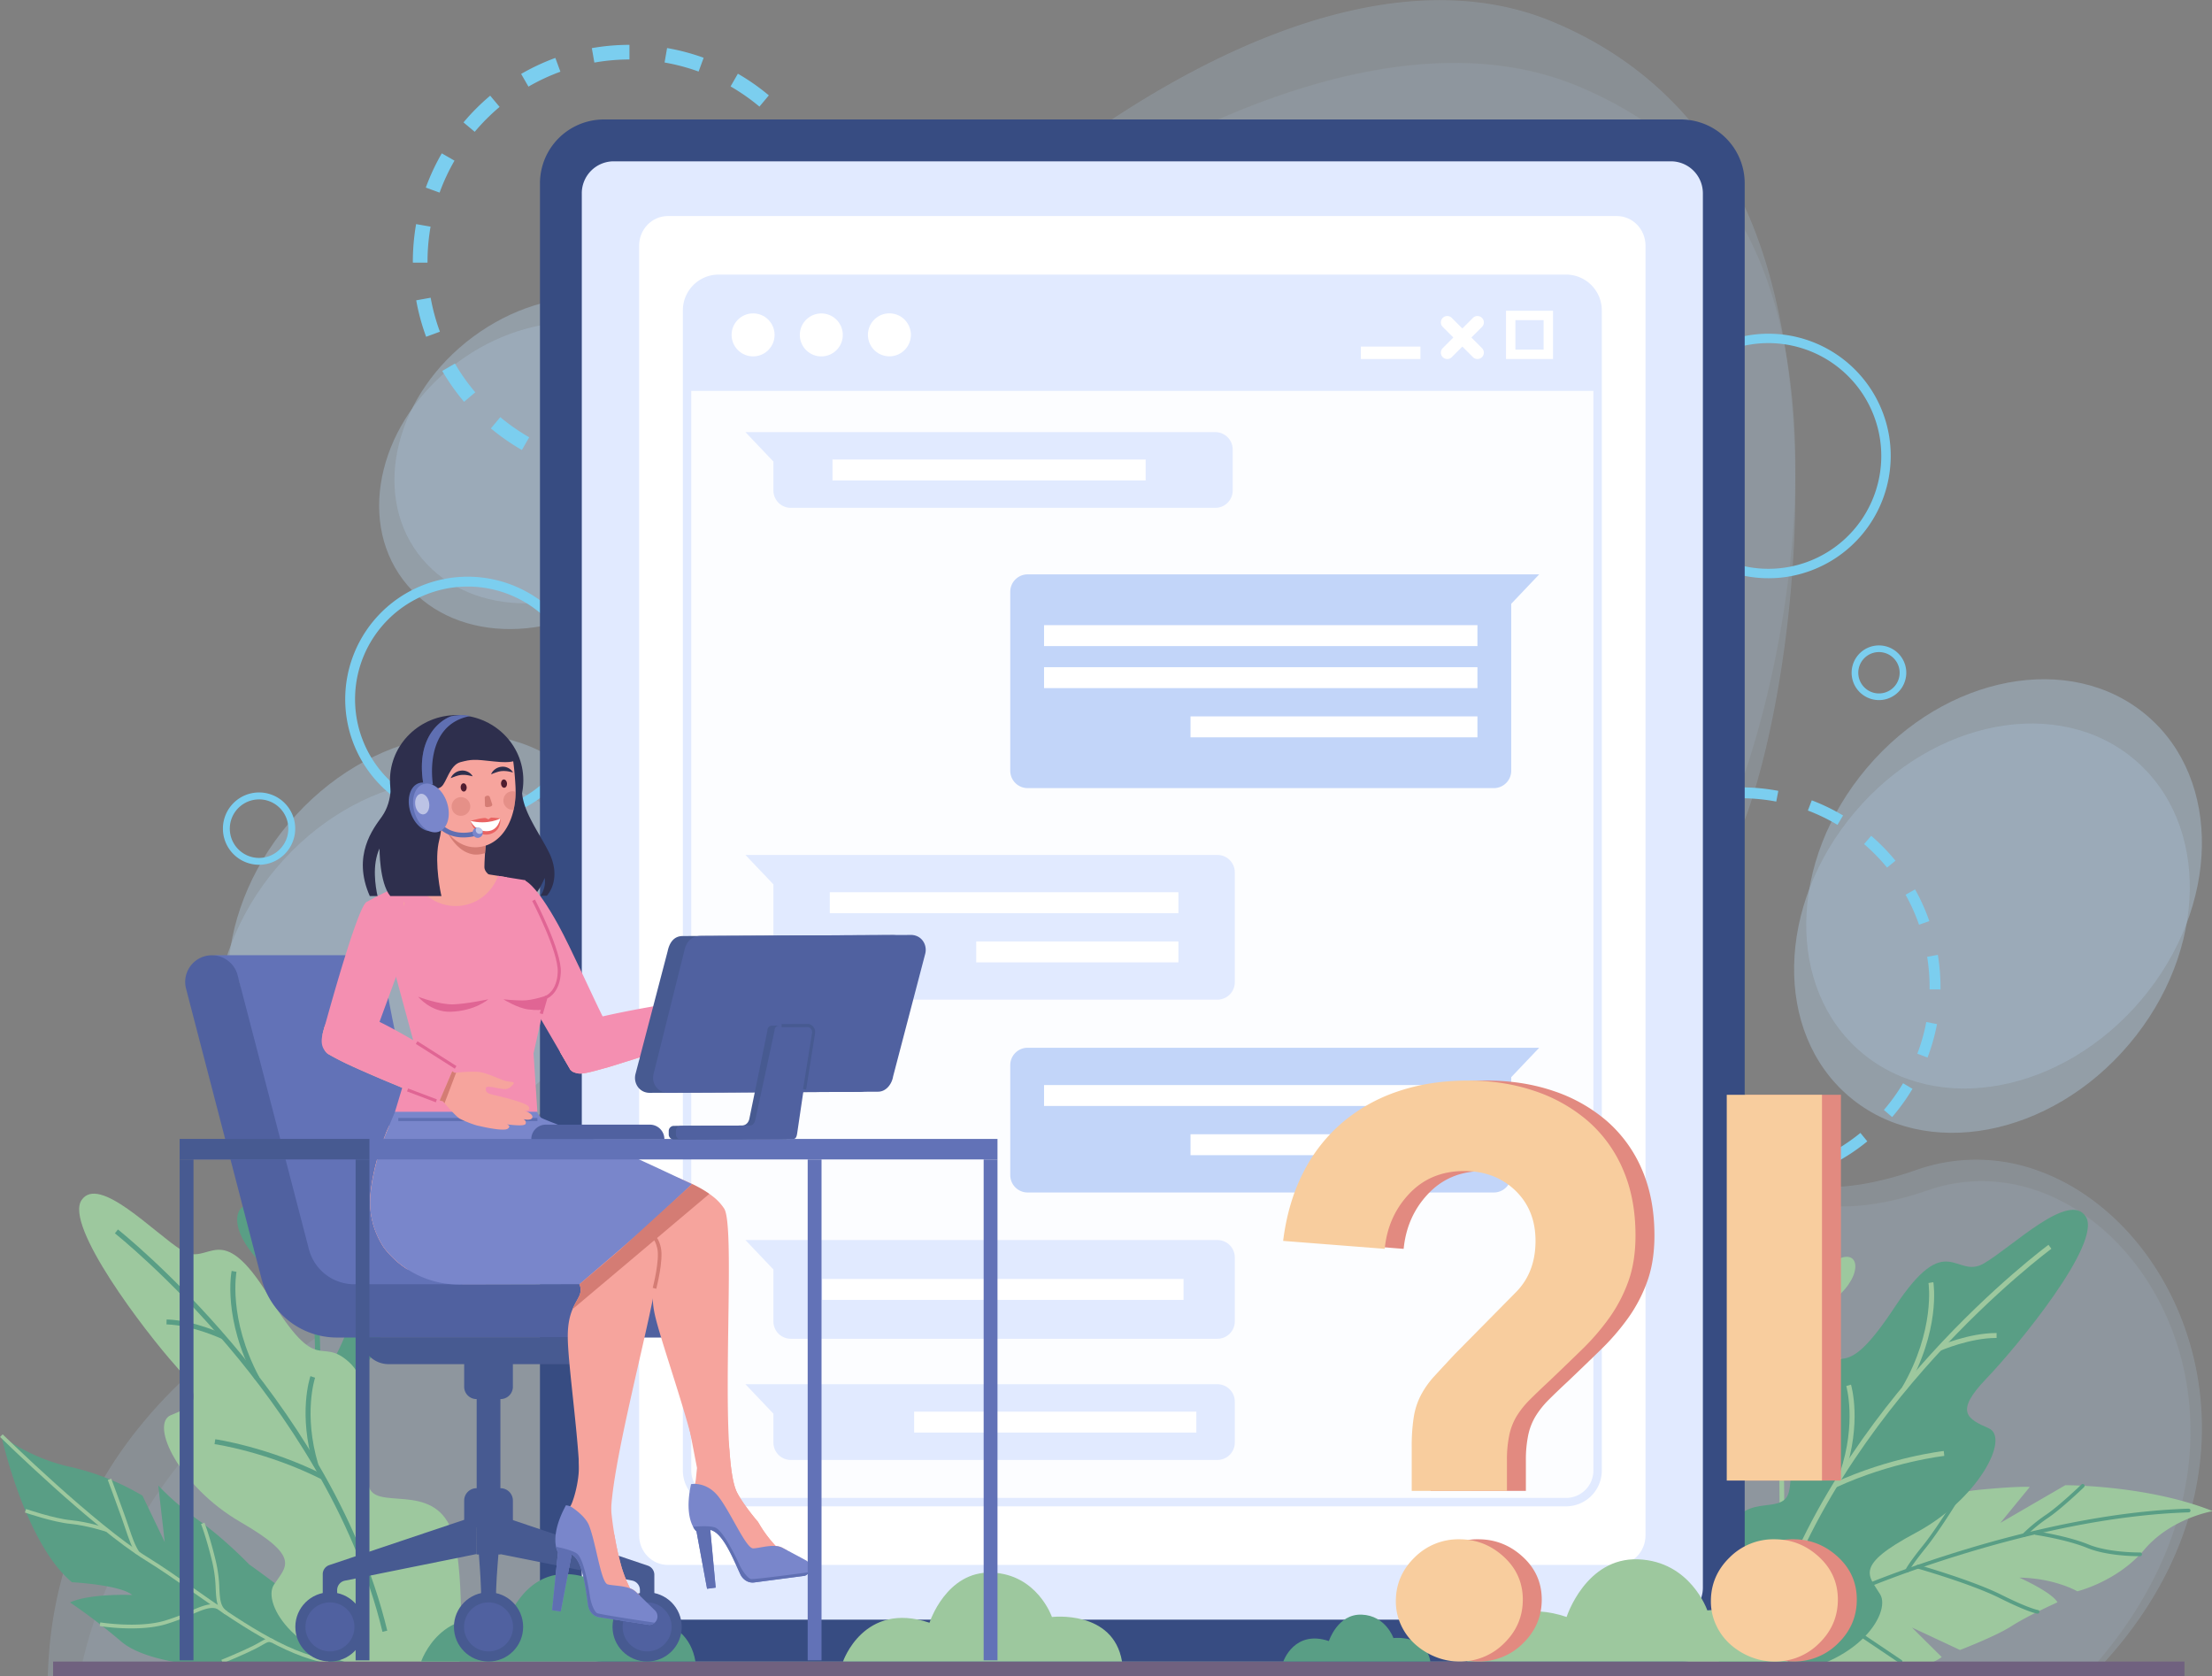 <svg xmlns:inkscape="http://www.inkscape.org/namespaces/inkscape" xmlns:sodipodi="http://sodipodi.sourceforge.net/DTD/sodipodi-0.dtd" xmlns="http://www.w3.org/2000/svg" xmlns:svg="http://www.w3.org/2000/svg" viewBox="0 0 791.771 600" id="svg419" sodipodi:docname="supporto sito web hotel dreamcreations.svg" width="791.771" height="600" inkscape:version="1.2.2 (732a01da63, 2022-12-09)"><rect x="0" y="0" width="791.771" height="600" fill="#808080" stroke="none"/><defs id="defs4"><style id="style2">.cls-1{isolation:isolate;}.cls-2{fill:#fff;}.cls-3{fill:#23513d;}.cls-4{opacity:0.3;}.cls-30,.cls-5{mix-blend-mode:multiply;}.cls-5{opacity:0.56;}.cls-6{fill:#bbdefb;}.cls-7{fill:#9dc89e;}.cls-8{fill:#599e85;}.cls-9{fill:#70617f;}.cls-10{fill:#7bceef;}.cls-11{fill:#374c82;}.cls-12{fill:#e1eaff;}.cls-13{opacity:0.1;}.cls-14{fill:#c2d5f9;}.cls-15{fill:#6272b7;}.cls-16{fill:#5061a0;}.cls-17{fill:#475a91;}.cls-18{fill:#2e2f4d;}.cls-19{fill:#d47c74;}.cls-20{fill:#f6a49d;}.cls-21{fill:#e96362;}.cls-22{fill:#f48fb1;}.cls-23{fill:#4f1d30;}.cls-24{opacity:0.5;}.cls-25{fill:#3a3e49;}.cls-26{fill:#7986cb;}.cls-27{fill:#5f6fb2;}.cls-28{fill:#2c7193;}.cls-29{fill:#e06594;}.cls-30{opacity:0.4;}.cls-31{fill:#e28a80;}.cls-32{fill:#f8cd9e;}</style></defs><g class="cls-1" id="g417" transform="matrix(0.374,0,0,0.374,-61.955,-160.829)"><g id="Layer_1" data-name="Layer 1"><g class="cls-4" id="g36"><g class="cls-5" id="g30" transform="matrix(0.971,0,0,1,6.187,0)"><path class="cls-6" d="m 2323.14,1807.86 c -0.27,9 -1,18.11 -2.16,27.33 -0.18,1.54 -0.41,3.09 -0.63,4.64 a 297.06,297.06 0 0 1 -9.3,42.06 q -0.65,2.19 -1.35,4.38 -4.36,14 -10.29,28.17 v 0 c -14.16,33.74 -35,67.9 -63.73,101.52 q -8.14,9.54 -17.14,19 H 211.37 c 0.14,-6.21 0.43,-12.54 0.91,-19 a 380.82,380.82 0 0 1 26.3,-115.52 374.59,374.59 0 0 1 24.61,-50.21 c 0.77,-1.35 1.56,-2.7 2.37,-4 1.22,-2.06 2.48,-4.08 3.75,-6.13 0.74,-1.18 1.46,-2.34 2.23,-3.52 6.2,-9.7 13,-19.37 20.46,-29 0.9,-1.18 1.83,-2.36 2.77,-3.57 v 0 c 1.4,-1.74 2.8,-3.49 4.22,-5.23 A 457.91,457.91 0 0 1 348.6,1747 c 27,-24.18 58.9,-47.51 96.64,-69.44 1.08,-0.65 2.19,-1.3 3.32,-1.92 v 0 c 13.81,-7.92 28.33,-15.66 43.72,-23.19 q 8.25,-4 16.2,-8 a 1,1 0 0 1 0.33,-0.17 l 4.49,-2.25 c 0.27,-0.14 0.54,-0.25 0.79,-0.39 v 0 l 3.65,-1.85 q 5.28,-2.62 10.42,-5.23 13.13,-6.58 25.4,-13 c 321.87,-166.84 211.76,-204 224.89,-462.19 0.14,-2.78 0.36,-5.59 0.63,-8.4 0.12,-1.21 0.25,-2.42 0.41,-3.63 31.92,-275.41 582.4,-829.59 913.9,-697 83.47,33.37 140.63,88.37 178.19,153.88 113.81,198.37 47.85,575.82 -10.76,657.1 q -4.29,6 -8.12,12.57 c -0.63,1.09 -1.26,2.19 -1.87,3.32 -0.72,1.29 -1.42,2.61 -2.1,3.93 -0.52,1 -1,1.91 -1.47,2.9 -0.58,1.15 -1.15,2.33 -1.69,3.51 -0.54,1.18 -1.13,2.36 -1.62,3.57 -48,107.54 -19.47,300.69 144.67,293.21 1.62,-0.05 3.27,-0.14 4.91,-0.25 6.84,-0.48 13.92,-1.29 21.23,-2.47 a 285.42,285.42 0 0 0 29.82,-6.5 q 9.64,-2.61 19.77,-6 a 165,165 0 0 1 38.77,-8.12 161.64,161.64 0 0 1 20.26,-0.53 c 1.63,0 3.27,0.14 4.9,0.25 a 173.91,173.91 0 0 1 51.59,11.55 v 0 q 2.64,1 5.21,2.11 a 198.55,198.55 0 0 1 43,25 c 57.92,43.85 97.73,120.38 95.06,208.49 z" id="path28"></path></g><g class="cls-5" id="g34"><path class="cls-6" d="m 2272.361,1816.55 c -0.326,4.75 -0.777,9.5 -1.342,14.28 -0.173,1.52 -0.364,3 -0.585,4.55 -0.959,7.45 -2.272,14.93 -3.836,22.47 -11.161,52.69 -37.3,106.86 -82.586,158.14 q -8.476,9.59 -17.844,19 H 241.35 c 1.304,-6.21 2.733,-12.57 4.353,-19 a 444.123,463.18 0 0 1 19.014,-59.4 q 3.835,-9.83 8.285,-19.8 3.078,-6.91 6.424,-13.86 a 464.643,484.58 0 0 1 25.112,-45.51 c 0.71,-1.16 1.429,-2.31 2.157,-3.46 0.374,-0.56 0.738,-1.15 1.112,-1.72 0.815,-1.29 1.64,-2.58 2.503,-3.88 q 8.735,-13.41 18.736,-26.82 c 2.378,-3.15 4.794,-6.3 7.268,-9.45 q 5.274,-6.73 10.921,-13.46 10.96,-13.08 23.3,-26 18.87,-19.82 41.231,-39.14 c 1.333,-1.15 2.656,-2.3 4.018,-3.45 v 0 c 13.194,-11.17 27.279,-22.13 42.381,-32.9 v 0 l 3.03,-2.14 q 17.547,-12.35 36.897,-24.29 l 3.308,-2 c 3.529,-2.17 7.096,-4.3 10.73,-6.41 0.844,-0.51 1.716,-1 2.579,-1.49 0.384,-0.25 0.796,-0.48 1.208,-0.7 a 4.794,5 0 0 1 0.451,-0.29 c 1.045,-0.59 2.081,-1.2 3.145,-1.79 q 16.387,-9.37 33.982,-18.36 c 380.215,-194.08 189.528,-226.78 202.846,-500.2 0.134,-2.78 0.345,-5.59 0.604,-8.4 0.115,-1.21 0.24,-2.42 0.393,-3.63 31.863,-273.67 600.532,-767.57 918.393,-635 55.393,23.11 97.468,54.74 128.765,91.86 150.943,178.86 51.586,567.56 -10.317,657.1 q -4.114,6 -7.786,12.57 c -0.604,1.09 -1.208,2.19 -1.793,3.32 -0.69,1.29 -1.362,2.61 -2.014,3.93 -0.479,1 -0.959,1.91 -1.409,2.9 -0.556,1.15 -1.103,2.33 -1.621,3.51 -0.518,1.18 -1.055,2.39 -1.553,3.57 -43.455,102.76 -11.947,276.54 137.241,274.91 1.083,0 2.186,0 3.289,-0.06 a 4.334,4.52 0 0 0 0.499,0 c 1.553,0 3.135,-0.09 4.718,-0.2 a 234.45,244.51 0 0 0 33.205,-4.3 v 0 c 1.534,-0.28 3.068,-0.62 4.631,-1 v 0 a 326.318,340.32 0 0 0 37.721,-10.79 179.22,186.91 0 0 1 118.773,1.23 c 1.755,0.65 3.509,1.33 5.235,2 a 204.409,213.18 0 0 1 37.837,20.3 c 70.131,47.49 118.304,140.16 111.208,243.26 z" id="path32" style="stroke-width:0.979"></path></g></g><g class="cls-5" id="g46"><g class="cls-5" id="g40"><ellipse class="cls-6" cx="2083.7" cy="1275.91" rx="211.3" ry="171.94" transform="rotate(-49.76,2083.645,1275.897)" id="ellipse38"></ellipse></g><g class="cls-5" id="g44"><ellipse class="cls-6" cx="2072.1" cy="1318.29" rx="211.3" ry="171.94" transform="rotate(-49.76,2072.046,1318.281)" id="ellipse42"></ellipse></g></g><g class="cls-5" id="g56"><g class="cls-5" id="g50"><ellipse class="cls-6" cx="573.79" cy="1329.31" rx="212.07" ry="172.57" transform="rotate(-49.76,573.768,1329.279)" id="ellipse48"></ellipse></g><g class="cls-5" id="g54"><ellipse class="cls-6" cx="562.15" cy="1371.85" rx="212.07" ry="172.57" transform="rotate(-49.76,562.12,1371.824)" id="ellipse52"></ellipse></g></g><g class="cls-5" id="g66"><g class="cls-5" id="g60"><ellipse class="cls-6" cx="698.74" cy="860.72" rx="165.83" ry="134.94" transform="rotate(-36.56,698.788,860.75)" id="ellipse58"></ellipse></g><g class="cls-5" id="g64"><ellipse class="cls-6" cx="682.29" cy="891.03" rx="165.83" ry="134.94" transform="rotate(-36.87,674.4,885.65)" id="ellipse62"></ellipse></g></g><path class="cls-7" d="m 1873.4,1880.91 -4.6,-1.14 c 0.22,-3.15 -0.42,-54.78 -0.59,-68.26 0,-2.13 0,-4.27 0.22,-6.4 1,-11.79 2,-23.31 3.13,-34.44 0.73,-7.43 1.49,-14.69 2.24,-21.72 0.06,-0.62 0.13,-1.26 0.22,-1.88 0,0 0,0 0,0 6,-55.9 12.38,-97.47 13.3,-103.32 0.06,-0.42 0.09,-0.65 0.1,-0.7 l 4.51,0.72 c 0,0.15 -0.54,3.34 -1.38,9.07 -1.47,10 -4,27.65 -6.84,50.38 v 0 c -0.23,1.81 -0.44,3.65 -0.69,5.53 -2.28,18.43 -4.7,39.86 -7,63 -1,10.55 -2,21.47 -3,32.64 -0.28,3.32 -0.39,6.67 -0.35,10 0.27,15.74 0.86,63.29 0.73,66.52 z" id="path68"></path><path class="cls-7" d="m 1874,1749.4 c 0,0 -38,-79.26 -24.33,-104.38 13.67,-25.12 31.24,-6.13 27.62,32.51 -3.62,38.64 -3.29,71.87 -3.29,71.87 z" id="path70"></path><path class="cls-7" d="m 1873,1845.41 c 0,0 -51.93,-70.9 -43.14,-98.11 8.79,-27.21 29.58,-11.78 33.14,26.87 3.56,38.65 10,71.24 10,71.24 z" id="path72"></path><path class="cls-7" d="m 1882,1710.7 c 0,0 9.93,-52.74 35.63,-71.36 25.7,-18.62 32.7,5.83 10.11,28.2 -22.59,22.37 -42.49,34.75 -45.74,43.16 z" id="path74"></path><path class="cls-7" d="m 1869.27,1803.6 c 0,0 9.93,-52.73 35.63,-71.36 25.7,-18.63 32.7,5.83 10.12,28.21 -22.58,22.38 -42.51,34.74 -45.75,43.15 z" id="path76"></path><path class="cls-7" d="m 1889.88,1656.41 c 0,0 -15.38,-66.65 -2,-87.27 13.38,-20.62 31.94,3 18.18,36.49 -13.76,33.49 -16.18,50.78 -16.18,50.78 z" id="path78"></path><path class="cls-7" d="m 1840.16,2023.06 c 0,0 38.71,-107.24 129.47,-141.53 l -23.53,48.74 44.61,-54.55 a 203.71,203.71 0 0 1 69.46,-20.07 c 38.93,-3.7 48.14,-2.68 48.14,-2.68 l -28.2,34.42 62.19,-36.09 c 0,0 78.61,-0.23 141.16,24.82 0,0 -39.91,6.55 -65.69,37 -25.78,30.45 -64,39.73 -64,39.73 0,0 -21.19,-12.54 -55.49,-13.1 0,0 30.87,13.72 36.52,23.61 0,0 -28.84,13 -43.83,22.71 -14.99,9.71 -49.47,22.92 -49.47,22.92 l -46,-21.53 28.54,28.31 c 0,0 -23.95,18.89 -69.16,11.42 -45.21,-7.47 -114.72,-4.13 -114.72,-4.13 z" id="path80"></path><path class="cls-8" d="m 1945.34,1952.32 a 1.77,1.77 0 0 1 -0.71,-3.39 c 1.63,-0.71 164.68,-70.5 315.67,-75.17 a 1.8,1.8 0 0 1 1.82,1.71 1.77,1.77 0 0 1 -1.71,1.83 c -150.31,4.64 -312.75,74.17 -314.37,74.87 a 1.76,1.76 0 0 1 -0.7,0.15 z" id="path82"></path><path class="cls-8" d="m 2115.76,1974.22 h -0.23 c -0.35,0 -8.81,-1.27 -36.26,-15 -27,-13.51 -78,-28.07 -78.47,-28.22 a 1.772,1.772 0 1 1 1,-3.4 c 0.51,0.15 51.76,14.8 79.08,28.46 26.65,13.32 35.07,14.65 35.15,14.66 a 1.77,1.77 0 0 1 -0.24,3.52 z" id="path84"></path><path class="cls-8" d="m 2212.63,1919.21 c -6.07,0 -31.22,-0.47 -49.34,-7.87 -19.77,-8.08 -49,-12.41 -49.31,-12.46 a 1.77,1.77 0 0 1 0.51,-3.5 c 0.3,0 30,4.45 50.13,12.68 19.64,8 49,7.6 49.27,7.6 a 1.77,1.77 0 1 1 0.06,3.54 z" id="path86"></path><path class="cls-8" d="m 1984.61,2021.84 a 1.71,1.71 0 0 1 -1,-0.3 l -43.21,-29.06 a 1.778,1.778 0 0 1 2,-2.94 l 43.2,29.07 a 1.77,1.77 0 0 1 -1,3.23 z" id="path88"></path><path class="cls-8" d="m 2102.85,1900.81 a 1.77,1.77 0 0 1 -1.26,-3 156.52,156.52 0 0 1 22.27,-18.24 c 12.1,-8.07 33.73,-28.8 33.95,-29 a 1.77,1.77 0 0 1 2.45,2.55 c -0.9,0.86 -22.08,21.16 -34.44,29.4 a 155.89,155.89 0 0 0 -21.71,17.78 1.79,1.79 0 0 1 -1.26,0.51 z" id="path90"></path><path class="cls-8" d="m 1991,1934.69 a 1.79,1.79 0 0 1 -0.67,-0.14 1.76,1.76 0 0 1 -1,-2.28 c 0.08,-0.2 2.17,-5.22 16.9,-23.48 14.48,-18 35.59,-53.07 35.8,-53.42 a 1.77,1.77 0 1 1 3,1.82 c -0.21,0.35 -21.44,35.67 -36.08,53.82 -14.15,17.55 -16.29,22.39 -16.37,22.59 a 1.79,1.79 0 0 1 -1.58,1.09 z" id="path92"></path><path class="cls-8" d="m 1857.17,2033.1 c 0,0 -40.53,-4.39 -43.88,-8.75 -18,-23.33 0.69,-94.59 6.07,-121.06 10.07,-49.59 52.14,-20.56 58.38,-45.55 6.24,-24.99 -6.51,-92.5 22.85,-117.33 29.36,-24.83 28.29,16.42 78.54,-59.68 50.25,-76.1 57.91,-25.63 85.36,-41.73 27.45,-16.1 81.75,-69.7 97.46,-44.66 15.71,25.04 -64.88,123.32 -95.42,155.17 -30.54,31.85 -18,38.25 2.57,47.38 20.57,9.13 -10.44,68.24 -70,100 -59.56,31.76 -44.93,40.74 -34,58.86 10.93,18.12 -23.32,72.85 -107.93,77.35 z" id="path94"></path><path class="cls-7" d="m 1859.61,1997.14 -4.54,-1.27 c 31.77,-114.07 103.8,-209.85 158.63,-270.11 59.37,-65.27 112,-104.12 112.5,-104.51 l 2.79,3.8 c -0.52,0.38 -52.81,39 -111.88,104 -54.46,59.83 -125.99,154.95 -157.5,268.09 z" id="path96"></path><path class="cls-7" d="m 1922.75,1853.44 -2,-4.28 c 53.93,-24.88 104.72,-30.52 105.22,-30.57 l 0.5,4.68 c -0.47,0.06 -50.47,5.63 -103.72,30.17 z" id="path98"></path><path class="cls-7" d="m 1990.25,1759.85 -4.07,-2.36 c 31.81,-54.9 25.24,-99.26 25.17,-99.7 l 4.66,-0.74 c 0.3,1.86 6.99,46.36 -25.76,102.8 z" id="path100"></path><path class="cls-7" d="m 1931.14,1840.58 -4.46,-1.51 c 16.14,-47.79 6,-82.32 6,-82.66 l 4.51,-1.36 c 0.39,1.46 10.57,36.33 -6.05,85.53 z" id="path102"></path><path class="cls-7" d="m 2022.78,1722.54 -1.87,-4.33 c 1.19,-0.51 29.2,-12.52 55,-12.52 h 0.63 v 4.71 h -0.58 c -24.89,0 -52.9,12.02 -53.18,12.14 z" id="path104"></path><path class="cls-8" d="m 466.79,1753.11 c 0.06,-0.95 5.08,-95.17 -20.11,-164.44 l 4.68,-1.7 c 25.54,70.25 20.46,165.47 20.4,166.42 z" id="path106"></path><path class="cls-8" d="m 468.61,1680.09 c 0,0 -24.58,-49.81 -46.42,-85.43 -21.84,-35.62 -72.5,11.96 46.42,85.43 z" id="path108"></path><path class="cls-8" d="m 469.34,1709.31 c 0,0 15.6,-44.48 18.71,-74.49 3.11,-30.01 26.66,-37 32.5,-4 5.84,33 -51.21,78.49 -51.21,78.49 z" id="path110"></path><path class="cls-8" d="m 460.75,1772.16 c 0,0 26.09,-39.26 36.51,-67.57 10.42,-28.31 35,-29.23 32.5,4.11 -2.5,33.34 -69.01,63.46 -69.01,63.46 z" id="path112"></path><path class="cls-8" d="m 452.61,1598.26 c 0,0 -5.72,-82.81 -21.19,-94.39 -15.47,-11.58 -28.92,13 -18,39.45 10.92,26.45 39.19,54.94 39.19,54.94 z" id="path114"></path><path class="cls-8" d="m 404.21,1927.19 c 0,0 -23.11,-24.14 -48,-41.91 -24.89,-17.77 -39.1,-33.77 -39.1,-33.77 l 6.22,54.21 -21.33,-44.44 a 239.38,239.38 0 0 0 -69.32,-27.54 c -40,-8.89 -65.76,-29.92 -65.76,-29.92 0,0 22.22,102.33 67.54,140.32 0,0 46.21,2.45 57.76,12.23 0,0 -40,-1.78 -59.54,7.11 a 571.83,571.83 0 0 1 48.88,37.32 c 24.88,21.33 87.15,25.47 129.77,27 42.62,1.53 95,0 95,0 0,0 -4.51,-21.32 -33.76,-47.24 -29.25,-25.92 -68.36,-53.37 -68.36,-53.37 z" id="path116"></path><path class="cls-7" d="m 479.64,2021.82 c -42.07,-7 -88.61,-39.62 -129.67,-68.39 -15.76,-11 -30.64,-21.47 -44.58,-30 -50.65,-31.17 -138.8,-117.43 -139.68,-118.3 l 2.47,-2.52 c 0.88,0.86 88.75,86.85 139.06,117.81 14,8.63 28.95,19.09 44.75,30.16 40.76,28.56 86.95,60.93 128.23,67.8 z" id="path118"></path><path class="cls-7" d="m 267.42,1895.86 c -0.18,-0.06 -18.23,-6 -34.33,-7.57 -16.52,-1.58 -42.53,-10.48 -43.63,-10.86 l 1.15,-3.34 c 0.27,0.09 26.72,9.14 42.81,10.68 16.51,1.57 34.37,7.49 35.12,7.74 z" id="path120"></path><path class="cls-7" d="m 291.37,1988.34 a 210,210 0 0 1 -30.3,-2.25 l 0.56,-3.49 c 0.36,0.05 36.31,5.73 61.31,-1.54 a 200.32,200.32 0 0 0 24.8,-9.31 c 11,-4.76 19,-8.2 26.62,-5.59 l -1.14,3.35 c -6.36,-2.19 -13.79,1 -24.07,5.48 a 206.24,206.24 0 0 1 -25.22,9.47 c -10.22,2.97 -21.99,3.88 -32.56,3.88 z" id="path122"></path><path class="cls-7" d="m 381.09,1974.91 c -8,-5.24 -8.42,-13.41 -9,-24.7 a 128.23,128.23 0 0 0 -3.05,-24.39 c -5.78,-24.3 -10.93,-37.24 -11,-37.37 l 3.28,-1.32 c 0.05,0.13 5.29,13.28 11.14,37.87 a 133.38,133.38 0 0 1 3.14,25 c 0.57,10.64 1,17.67 7.44,21.94 z" id="path124"></path><path class="cls-7" d="m 296,1917.1 c -4.4,-6.52 -7,-14.3 -10.33,-24.15 -1.14,-3.37 -2.36,-7 -3.77,-10.93 -5.43,-15.14 -13,-35.57 -13.1,-35.77 l 3.32,-1.23 c 0.07,0.2 7.67,20.65 13.11,35.8 1.42,4 2.65,7.61 3.79,11 3.23,9.59 5.78,17.17 9.91,23.3 z" id="path126"></path><path class="cls-7" d="m 378.86,2021.71 -1.33,-3.27 c 0.19,-0.08 19.31,-7.9 30.12,-13.3 3,-1.52 5.42,-2.89 7.33,-4 5.1,-2.93 7.91,-4.55 12.35,-2.27 l -1.62,3.15 c -2.62,-1.35 -3.92,-0.72 -9,2.19 -1.95,1.12 -4.37,2.52 -7.51,4.08 -10.9,5.48 -30.14,13.34 -30.34,13.42 z" id="path128"></path><path class="cls-7" d="m 532.89,2027.62 c 0,0 52.87,-0.26 72.37,-6.76 1.65,-0.55 5,-94.93 -7.36,-126.57 -18.37,-47.15 -74.06,-17.46 -79.41,-42.65 -5.35,-25.19 9.76,-92.21 -18.72,-118.06 -28.48,-25.85 -28.85,15.42 -76.4,-62.4 -47.55,-77.82 -57,-27.65 -83.83,-44.7 -26.83,-17.05 -79.26,-72.53 -95.83,-48 -16.57,24.53 60.5,125.51 89.91,158.42 29.41,32.91 16.67,38.86 -4.24,47.26 -20.91,8.4 8,68.57 66.5,102.44 58.5,33.87 43.47,42.3 31.89,60 -11.58,17.7 20.71,73.55 105.12,81.02 z" id="path130"></path><path class="cls-8" d="m 531.71,1991.59 4.58,-1.1 c -27.74,-115.12 -96.36,-213.37 -149,-275.52 -57.05,-67.31 -108.25,-108 -108.76,-108.4 l -2.92,3.7 c 0.51,0.41 51.4,40.85 108.16,107.83 52.28,61.74 120.42,159.31 147.94,273.49 z" id="path132"></path><path class="cls-8" d="m 473.65,1845.77 2.13,-4.21 c -53,-26.76 -103.58,-34.18 -104.09,-34.25 L 371,1812 c 0.52,0 50.35,7.37 102.65,33.77 z" id="path134"></path><path class="cls-8" d="m 409.48,1749.87 4.16,-2.22 c -29.87,-56 -21.75,-100.09 -21.66,-100.53 l -4.63,-0.9 c -0.35,1.85 -8.58,46.09 22.13,103.65 z" id="path136"></path><path class="cls-8" d="m 465.72,1832.62 4.51,-1.35 c -14.45,-48.33 -3.15,-82.48 -3,-82.82 l -4.46,-1.52 c -0.53,1.44 -11.93,35.93 2.95,85.69 z" id="path138"></path><path class="cls-8" d="m 378.28,1711.43 2,-4.26 c -1.17,-0.55 -28.74,-13.54 -54.54,-14.45 h -0.63 l -0.13,4.72 h 0.58 c 24.88,0.87 52.44,13.86 52.72,13.99 z" id="path140"></path><rect class="cls-9" x="216.49" y="2020.07" width="2039.84" height="14.92" id="rect142" style="stroke-width:0.988"></rect><path class="cls-10" d="m 1862.73,1562.79 -1.69,-10.3 a 181.88,181.88 0 0 0 30.49,-7.74 l 3.44,9.86 a 192.56,192.56 0 0 1 -32.24,8.18 z m -33.17,2.52 a 190.44,190.44 0 0 1 -33.1,-3.29 l 1.94,-10.26 a 180.24,180.24 0 0 0 31.28,3.11 z m 95.74,-24.31 -5.11,-9.11 a 180,180 0 0 0 26,-17.71 l 6.61,8.07 a 190.3,190.3 0 0 1 -27.5,18.75 z m -160.88,12 a 191.21,191.21 0 0 1 -30,-14.45 l 5.33,-9 a 182.78,182.78 0 0 0 28.33,13.66 z m 212.15,-54 -7.91,-6.81 a 183,183 0 0 0 18.37,-25.54 l 9,5.34 a 192.29,192.29 0 0 1 -19.46,27.01 z m -269.13,20.16 a 192.08,192.08 0 0 1 -23.25,-23.79 l 8.07,-6.62 a 181.75,181.75 0 0 0 22,22.49 z m 303,-77.12 -9.76,-3.71 a 179.51,179.51 0 0 0 8.55,-30.27 l 10.26,2 a 190.48,190.48 0 0 1 -9.02,31.94 z m -345,25.87 a 190,190 0 0 1 -13.69,-30.33 l 9.86,-3.44 a 179.06,179.06 0 0 0 12.93,28.66 z m 357.4,-91 -10.44,-0.12 a 182,182 0 0 0 -2.33,-31.14 l 10.27,-1.89 v 0.22 a 192.83,192.83 0 0 1 2.49,32.89 z m -369,26.77 -10.3,1.67 -0.06,-0.38 a 191.93,191.93 0 0 1 -2.47,-33.24 l 10.44,0.14 a 181.57,181.57 0 0 0 2.32,31.36 z m 348.46,-88.74 a 179.57,179.57 0 0 0 -12.89,-28.68 l 9.11,-5.1 a 189.57,189.57 0 0 1 13.64,30.35 z m -347.69,25.65 -10.26,-2 a 190.9,190.9 0 0 1 9.09,-32 l 9.75,3.72 a 180.17,180.17 0 0 0 -8.57,30.24 z m 317.1,-80.3 a 181.06,181.06 0 0 0 -22,-22.52 l 6.82,-7.91 a 192.08,192.08 0 0 1 23.22,23.82 z m -294.79,21.71 -9,-5.35 a 192.21,192.21 0 0 1 19.46,-27 l 7.91,6.82 a 182.14,182.14 0 0 0 -18.37,25.53 z m 247.32,-62.63 a 181.54,181.54 0 0 0 -28.32,-13.7 l 3.72,-9.76 a 192.63,192.63 0 0 1 29.95,14.49 z m -206.38,15.18 -6.61,-8.08 a 189.68,189.68 0 0 1 27.49,-18.71 l 5.1,9.11 a 179.37,179.37 0 0 0 -25.98,17.66 z m 147.8,-37.45 a 179.32,179.32 0 0 0 -31.28,-3.15 l 0.13,-10.43 a 188.67,188.67 0 0 1 33.11,3.33 z m -93.14,6.89 -3.42,-9.86 a 192.32,192.32 0 0 1 32.25,-8.14 l 1.67,10.3 a 182.62,182.62 0 0 0 -30.5,7.71 z" id="path144"></path><path class="cls-10" d="m 769,888.07 v -14 a 195.14,195.14 0 0 0 33.59,-3 l 2.41,13.77 a 208.09,208.09 0 0 1 -36,3.23 z m -36,-3 a 207.35,207.35 0 0 1 -35,-9.22 l 4.76,-13.21 a 192.12,192.12 0 0 0 32.59,8.58 z m 106.95,-9.69 -4.84,-13.17 a 193.93,193.93 0 0 0 30.49,-14.36 l 7.02,12.15 a 206.6,206.6 0 0 1 -32.71,15.39 z M 665.15,860.67 A 208.66,208.66 0 0 1 635.46,840 l 9,-10.79 a 194.58,194.58 0 0 0 27.68,19.27 z m 237,-21.51 -9.06,-10.73 a 195.38,195.38 0 0 0 23.79,-23.91 l 10.77,9 a 208.65,208.65 0 0 1 -25.49,25.64 z M 609.8,814.53 A 208.7,208.7 0 0 1 588.93,785 l 12.12,-7.08 a 195,195 0 0 0 19.47,27.53 z m 338.56,-30.67 -12.17,-7 a 193.71,193.71 0 0 0 14.19,-30.59 l 13.21,4.73 a 207.83,207.83 0 0 1 -15.23,32.86 z M 573.49,752.31 A 206.51,206.51 0 0 1 564,717.41 l 13.83,-2.48 a 191.61,191.61 0 0 0 8.84,32.52 z M 972.85,716.07 959,713.68 a 195.21,195.21 0 0 0 2.83,-33.18 v -0.43 h 14 v 0.43 a 209.91,209.91 0 0 1 -2.98,35.57 z M 574.78,681.38 h -14 v -0.8 a 209.34,209.34 0 0 1 3.12,-36.09 l 13.83,2.42 a 195.07,195.07 0 0 0 -2.91,33.59 z m 384.08,-34.89 a 192.67,192.67 0 0 0 -8.77,-32.55 l 13.19,-4.82 a 206.38,206.38 0 0 1 9.41,34.88 z m -372.48,-32.15 -13.2,-4.8 a 207.76,207.76 0 0 1 15.3,-32.78 l 12.16,7 a 192.85,192.85 0 0 0 -14.26,30.58 z m 349.4,-30.9 a 194.82,194.82 0 0 0 -19.41,-27.58 l 10.74,-9.05 a 208.53,208.53 0 0 1 20.81,29.57 z M 620,556.16 l -10.75,-9 a 209.35,209.35 0 0 1 25.56,-25.58 l 9,10.75 A 195.38,195.38 0 0 0 620,556.16 Z m 272.49,-24.11 a 194.94,194.94 0 0 0 -27.63,-19.32 l 7,-12.17 a 208.9,208.9 0 0 1 29.64,20.73 z m -221.07,-19.13 -7,-12.15 a 208,208 0 0 1 32.75,-15.32 l 4.83,13.19 a 192.7,192.7 0 0 0 -30.58,14.28 z M 834.27,498.5 A 191.88,191.88 0 0 0 801.7,489.84 L 804.1,476 a 206.61,206.61 0 0 1 35,9.3 z m -99.77,-8.59 -2.43,-13.83 a 209.42,209.42 0 0 1 36,-3.15 v 14 a 195.44,195.44 0 0 0 -33.57,2.98 z" id="path146"></path><path class="cls-10" d="m 1876.85,981.88 a 117,117 0 1 1 96.87,-134.22 117.17,117.17 0 0 1 -96.87,134.22 z m -35.91,-222.15 a 108,108 0 1 0 123.84,89.38 108.12,108.12 0 0 0 -123.84,-89.38 z" id="path148"></path><path class="cls-10" d="m 1968.12,1099.65 a 26.16,26.16 0 1 1 21.65,-30 26.2,26.2 0 0 1 -21.65,30 z m -7.33,-45.36 a 19.79,19.79 0 1 0 22.7,16.38 19.81,19.81 0 0 0 -22.7,-16.38 z" id="path150"></path><path class="cls-10" d="m 613.31,1216.42 a 117.26,117.26 0 1 1 117.26,-117.25 117.39,117.39 0 0 1 -117.26,117.25 z m 0,-225.09 A 107.84,107.84 0 1 0 721.15,1099.17 108,108 0 0 0 613.31,991.33 Z" id="path152"></path><path class="cls-10" d="m 413.6,1257.57 a 34.6,34.6 0 1 1 34.6,-34.6 34.64,34.64 0 0 1 -34.6,34.6 z m 0,-62.55 a 28,28 0 1 0 28,28 28,28 0 0 0 -28,-28.02 z" id="path154"></path><path class="cls-11" d="m 1835.45,605.53 v 1353.28 a 61.21,61.21 0 0 1 -61.2,61.21 H 743.64 a 61.2,61.2 0 0 1 -61.2,-61.21 V 605.53 a 60.8,60.8 0 0 1 3.14,-19.36 c 0.12,-0.38 0.24,-0.76 0.38,-1.13 a 61.19,61.19 0 0 1 57.68,-40.69 h 1030.61 a 61.15,61.15 0 0 1 57.66,40.65 9.15,9.15 0 0 1 0.39,1.11 v 0 a 60.52,60.52 0 0 1 3.15,19.42 z" id="path156"></path><path class="cls-12" d="m 1795.42,615 v 1334.39 a 30.6,30.6 0 0 1 -30.6,30.6 H 753.07 a 30.58,30.58 0 0 1 -30.6,-30.6 V 615 a 30.59,30.59 0 0 1 30.6,-30.6 h 1011.75 a 30.61,30.61 0 0 1 30.6,30.6 z" id="path158"></path><path class="cls-2" d="M 1740.53,665.07 V 1899.3 c 0,15.64 -12.3,28.3 -27.46,28.3 H 804.82 c -15.17,0 -27.47,-12.66 -27.47,-28.3 V 665.07 c 0,-15.62 12.3,-28.3 27.47,-28.3 h 908.25 c 15.16,0 27.46,12.68 27.46,28.3 z" id="path160"></path><path class="cls-2" d="m 1694.66,727 v 1110.31 a 30.18,30.18 0 0 1 -30.19,30.19 H 853.41 a 30.18,30.18 0 0 1 -30.19,-30.19 V 727 a 30.19,30.19 0 0 1 30.19,-30.19 h 811.06 a 30.2,30.2 0 0 1 30.19,30.19 z" id="path162"></path><path class="cls-12" d="M 1664.47,1871.53 H 853.41 A 34.26,34.26 0 0 1 819.2,1837.31 V 727 a 34.25,34.25 0 0 1 34.21,-34.21 h 811.06 a 34.26,34.26 0 0 1 34.22,34.21 v 1110.31 a 34.26,34.26 0 0 1 -34.22,34.22 z M 853.41,700.88 A 26.19,26.19 0 0 0 827.25,727 v 1110.31 a 26.19,26.19 0 0 0 26.16,26.17 h 811.06 a 26.2,26.2 0 0 0 26.17,-26.17 V 727 a 26.2,26.2 0 0 0 -26.17,-26.16 z" id="path164"></path><g class="cls-13" id="g168"><path class="cls-12" d="m 1694.66,727 v 1110.31 a 30.18,30.18 0 0 1 -30.19,30.19 H 853.41 a 30.18,30.18 0 0 1 -30.19,-30.19 V 727 a 30.19,30.19 0 0 1 30.19,-30.19 h 811.06 a 30.2,30.2 0 0 1 30.19,30.19 z" id="path166"></path></g><path class="cls-8" d="m 1534.61,2020 h -140.73 c 0,0 10.47,-30.7 43.62,-19.54 0,0 8.37,-26.17 31.4,-25.29 23.03,0.88 30.36,22.4 30.36,22.4 0,0 30.93,-3.72 35.35,22.43 z" id="path170"></path><path class="cls-7" d="m 1239.5,2020 h -267 c 0,0 19.86,-58.26 82.75,-37.08 0,0 15.89,-49.64 59.57,-48 43.68,1.64 57.61,42.5 57.61,42.5 0,0 58.68,-7.06 67.07,42.58 z" id="path172"></path><path class="cls-7" d="M 1876.77,2020 H 1569.9 c 0,0 22.82,-67 95.1,-42.61 0,0 18.27,-57.06 68.47,-55.16 50.2,1.9 66.2,48.85 66.2,48.85 0,0 67.46,-8.14 77.1,48.92 z" id="path174"></path><path class="cls-8" d="M 831.25,2020 H 568.74 c 0,0 19.53,-57.27 81.35,-36.45 0,0 15.63,-48.81 58.57,-47.18 42.94,1.63 56.64,41.78 56.64,41.78 0,0 57.7,-6.95 65.95,41.85 z" id="path176"></path><path class="cls-14" d="m 1149.19,1432.68 h 489.59 l -26.78,28.16 v 93.69 a 16.65,16.65 0 0 1 -16.66,16.65 h -446.15 a 16.65,16.65 0 0 1 -16.65,-16.65 v -105.2 a 16.65,16.65 0 0 1 16.65,-16.65 z" id="path178"></path><rect class="cls-2" x="1164.9" y="1468.37" width="414.77" height="20.03" id="rect180"></rect><rect class="cls-2" x="1305.06" y="1515.46" width="274.61" height="20.03" id="rect182"></rect><path class="cls-14" d="m 1149.19,979.67 h 489.59 l -26.78,28.16 v 159.74 a 16.66,16.66 0 0 1 -16.66,16.65 h -446.15 a 16.66,16.66 0 0 1 -16.65,-16.65 V 996.32 a 16.66,16.66 0 0 1 16.65,-16.65 z" id="path184"></path><rect class="cls-2" x="1164.9" y="1028.27" width="414.77" height="20.03" id="rect186"></rect><rect class="cls-2" x="1164.9" y="1068.5" width="414.77" height="20.03" id="rect188"></rect><rect class="cls-2" x="1305.06" y="1115.59" width="274.61" height="20.03" id="rect190"></rect><path class="cls-12" d="m 879.1,843.55 h 449.68 a 16.65,16.65 0 0 1 16.65,16.65 v 39.16 A 16.64,16.64 0 0 1 1328.78,916 H 922.51 a 16.64,16.64 0 0 1 -16.65,-16.65 v -27.64 z" id="path192"></path><rect class="cls-2" x="962.41" y="869.77" width="299.72" height="20.03" id="rect194"></rect><path class="cls-12" d="m 879.1,1248.17 h 451.68 a 16.65,16.65 0 0 1 16.65,16.65 V 1370 a 16.65,16.65 0 0 1 -16.65,16.65 H 922.51 A 16.65,16.65 0 0 1 905.86,1370 v -93.7 z" id="path196"></path><rect class="cls-2" x="959.82" y="1283.87" width="333.65" height="20.03" id="rect198"></rect><rect class="cls-2" x="1099.98" y="1330.96" width="193.49" height="20.03" id="rect200"></rect><path class="cls-12" d="m 879.1,1616.7 h 451.68 a 16.64,16.64 0 0 1 16.65,16.65 v 61.17 a 16.64,16.64 0 0 1 -16.65,16.65 H 922.51 a 16.64,16.64 0 0 1 -16.65,-16.65 v -49.66 z" id="path202"></path><rect class="cls-2" x="952.54" y="1653.92" width="345.85" height="20.03" id="rect204"></rect><path class="cls-12" d="m 879.1,1754.68 h 451.68 a 16.64,16.64 0 0 1 16.65,16.65 v 39.16 a 16.65,16.65 0 0 1 -16.65,16.65 H 922.51 a 16.65,16.65 0 0 1 -16.65,-16.65 v -27.65 z" id="path206"></path><rect class="cls-2" x="1040.55" y="1780.89" width="270.08" height="20.03" id="rect208"></rect><path class="cls-15" d="m 609,1660 -141.66,-0.38 c -18.47,-27.89 -68.49,-258.15 -71.45,-283 a 38.87,38.87 0 0 0 -24.83,-32.19 c 0,-0.11 0,-0.22 0,-0.32 h 139.2 c 0,0 22.68,6.75 25.76,32.51 3.08,25.76 56.41,271.14 72.98,283.38 z" id="path210"></path><path class="cls-16" d="M 808.38,1659 H 504.66 a 44.81,44.81 0 0 1 -43.35,-33.51 L 393.1,1363.3 A 25.52,25.52 0 0 0 362,1345 v 0 a 25.53,25.53 0 0 0 -18.28,31.13 l 72.37,278.14 a 74.49,74.49 0 0 0 72.05,55.73 h 320.24 a 25.53,25.53 0 0 0 25.53,-25.53 v 0 A 25.53,25.53 0 0 0 808.38,1659 Z" id="path212"></path><path class="cls-17" d="M 728.89,1735.46 H 537.55 a 25.75,25.75 0 0 1 -25.76,-25.75 h 242.85 a 25.75,25.75 0 0 1 -25.75,25.75 z" id="path214"></path><rect class="cls-17" x="621.87" y="1729.94" width="22.69" height="187.66" id="rect216"></rect><path class="cls-17" d="m 609.91,1731.48 h 46.61 v 25.6 a 11.81,11.81 0 0 1 -11.81,11.81 h -23 a 11.81,11.81 0 0 1 -11.81,-11.81 v -25.6 z" id="path218"></path><path class="cls-17" d="m 609.91,1854.21 h 46.61 v 25.6 a 11.81,11.81 0 0 1 -11.81,11.81 h -23 a 11.81,11.81 0 0 1 -11.81,-11.81 v -25.6 z" transform="rotate(180,633.215,1872.91)" id="path220"></path><path class="cls-17" d="m 622,1880.35 -141.2,47.41 a 9.21,9.21 0 0 0 -6.27,8.72 v 35.09 h 13.8 v -19.91 a 9.21,9.21 0 0 1 7.38,-9 l 126.16,-25.5 z" id="path222"></path><path class="cls-17" d="m 643.64,1880.35 0.16,36.79 126.91,25.44 a 9.2,9.2 0 0 1 7.39,9 v 20 h 13.8 V 1937 a 9.2,9.2 0 0 0 -6.26,-8.72 z" id="path224"></path><path class="cls-17" d="m 645.8,1877.92 -24.71,-0.33 3.8,52.69 q 1.43,19.71 1.43,39.48 v 1.81 h 13.8 q 0,-21.57 1.69,-43.08 z" id="path226"></path><circle class="cls-17" cx="481.43" cy="1986.9" r="33.12" id="circle228"></circle><circle class="cls-17" cx="633.22" cy="1986.9" r="33.12" id="circle230"></circle><circle class="cls-17" cx="785" cy="1986.9" r="33.12" id="circle232"></circle><circle class="cls-16" cx="481.43" cy="1986.9" r="23.46" id="circle234"></circle><circle class="cls-16" cx="633.22" cy="1986.9" r="23.46" id="circle236"></circle><circle class="cls-16" cx="785" cy="1986.9" r="23.46" id="circle238"></circle><path class="cls-18" d="m 664.6,1180.59 a 42.77,42.77 0 0 1 0.64,5.22 31.33,31.33 0 0 0 0.18,3.87 c 0,0 0,0 0,0 1.74,18 15.78,36.68 25.08,54.94 a 44.92,44.92 0 0 1 2,4.21 c 10.22,24.35 -3.45,38.31 -3.45,38.31 l -6.11,0.19 c 2.05,-3.14 5.37,-9.62 4,-17.16 0,0 -4.58,11.41 -10.35,17.29 h -68.53 v -50.06 z" id="path240"></path><ellipse class="cls-18" cx="602.71" cy="1176.74" rx="63.82" ry="62.38" id="ellipse242"></ellipse><path class="cls-19" d="m 599.44,1200.56 c -1.56,4.69 -11,5.78 -21.1,2.42 -10.1,-3.36 -16.5,-9.62 -15.47,-14.58 1.35,-6.59 11,-5.79 21.1,-2.43 10.1,3.36 17.03,9.89 15.47,14.59 z" id="path244"></path><path class="cls-20" d="m 633.32,1266.83 c 13.06,13.06 11.91,31.17 2.94,47.31 -6.77,12.19 -16.07,21.3 -28.15,17.11 -12.08,-4.19 -23.11,-14.58 -32.11,-25.39 -10.51,-12.73 -8.15,-31.06 4,-42.22 l 0.35,-0.36 c 3.53,-4.1 3.55,-37.6 3.34,-54.19 -0.07,-5.58 -0.17,-9.25 -0.17,-9.25 l 48.19,21.87 c 0,0 -1.13,13.64 -1.87,24.71 -0.44,6.56 -0.63,12.2 -0.59,13.6 0.16,3.98 4.03,6.77 4.07,6.81 z" id="path246"></path><path class="cls-19" d="m 631.76,1221.71 c 0,0 -1.13,13.64 -1.87,24.71 a 25.92,25.92 0 0 1 -10.49,1.32 c -26,-3.09 -35.83,-47.9 -35.83,-47.9 z" id="path248"></path><path class="cls-20" d="m 659,1182.24 c 0.1,1.89 0.15,3.76 0.13,5.59 a 79.94,79.94 0 0 1 -1.9,17.13 c -4.74,21 -17.94,34.92 -35.13,35.82 -22.85,1.2 -41.28,-24.68 -43,-57.76 -0.51,-9.78 -1.08,-12.1 1.37,-20.41 3.32,-3.76 32.26,-21.84 50,-19.13 a 150.44,150.44 0 0 1 24.67,6.32 c 1.86,6.04 3.3,21.86 3.86,32.44 z" id="path250"></path><path class="cls-21" d="m 615.91,1215.56 c 0,0 12.73,-3.61 15,-2.51 l 2.29,1.09 a 6.67,6.67 0 0 1 2.52,-1.67 c 1.11,-0.2 8.74,0.77 8.74,0.77 a 15.32,15.32 0 0 1 -2.65,10.41 4.29,4.29 0 0 1 -0.46,0.52 14.4,14.4 0 0 1 -17.63,2.69 16.92,16.92 0 0 1 -3.42,-3 21.43,21.43 0 0 1 -4.39,-8.3 z" id="path252"></path><path class="cls-2" d="m 644.48,1213.24 c 0,0 -11.54,6.46 -28.57,2.32 0,0 4.8,10.78 16.76,9.8 10.19,-0.82 11.81,-12.12 11.81,-12.12 z" id="path254"></path><path class="cls-19" d="m 632.53,1202.35 2.11,-0.37 c 1.43,-0.26 2.39,-1.3 2.08,-2.25 l -2.34,-7.13 a 2.28,2.28 0 0 0 -2.66,-1.06 v 0 c -1.24,0.23 -2.17,1.06 -2.14,1.92 l 0.23,7.51 c 0.03,1.03 1.29,1.64 2.72,1.38 z" id="path256"></path><path class="cls-22" d="m 747.55,1412.62 -35.47,41.62 -0.13,0.14 -0.37,-0.62 -33.36,-57.21 -2,-3.44 -0.29,-4 -0.21,-2.82 -0.34,-4.69 -0.58,-8 -0.48,-6.62 -0.42,-5.84 -1.17,-16.15 -2.31,-32.06 -1,-13.52 -0.81,-11.16 -0.14,-2 -1,-13.8 v 0 c 0.12,0.07 10.12,2 32.62,42.89 11.83,21.49 33.15,69.13 41.78,86.26 0.49,1 1,1.93 1.41,2.81 2.65,5.12 4.27,8.21 4.27,8.21 z" id="path258"></path><path class="cls-23" d="m 606.53,1183.78 c 0.17,2.19 1.6,3.86 3.19,3.73 1.59,-0.13 2.75,-2 2.59,-4.19 -0.16,-2.19 -1.6,-3.86 -3.19,-3.73 -1.59,0.13 -2.76,2 -2.59,4.19 z" id="path260"></path><path class="cls-18" d="m 618,1172.89 a 5,5 0 0 0 -0.58,-0.94 10.29,10.29 0 0 0 -2,-2.07 11.48,11.48 0 0 0 -1.63,-1.06 12.16,12.16 0 0 0 -2,-0.86 10.77,10.77 0 0 0 -2.31,-0.49 11.13,11.13 0 0 0 -2.45,0 13.69,13.69 0 0 0 -2.41,0.46 17.89,17.89 0 0 0 -2.19,0.89 c -0.66,0.38 -1.26,0.8 -1.83,1.19 a 14,14 0 0 0 -1.41,1.32 6.72,6.72 0 0 0 -1,1.26 11.61,11.61 0 0 0 -0.67,1.06 10.15,10.15 0 0 0 -0.51,1 c 0,0 0.4,-0.11 1,-0.34 0.31,-0.12 0.69,-0.25 1.09,-0.44 a 12.66,12.66 0 0 1 1.38,-0.51 c 0.5,-0.16 1,-0.42 1.56,-0.57 0.56,-0.15 1.13,-0.35 1.71,-0.53 0.58,-0.18 1.19,-0.28 1.79,-0.41 0.6,-0.13 1.22,-0.24 1.85,-0.24 a 16.46,16.46 0 0 1 1.85,-0.08 c 0.62,0 1.23,0 1.84,0.07 0.61,0.07 1.19,0.13 1.76,0.22 0.57,0.09 1.11,0.17 1.62,0.29 1,0.19 1.91,0.42 2.55,0.58 z" id="path262"></path><path class="cls-23" d="m 645.15,1180.14 c 0.16,2.19 1.59,3.86 3.19,3.73 1.6,-0.13 2.75,-2 2.58,-4.19 -0.17,-2.19 -1.59,-3.86 -3.19,-3.73 -1.6,0.13 -2.73,2.05 -2.58,4.19 z" id="path264"></path><path class="cls-18" d="m 656.59,1169.26 a 5.58,5.58 0 0 0 -0.58,-1 10.39,10.39 0 0 0 -2,-2.07 10.81,10.81 0 0 0 -1.62,-1.06 13.65,13.65 0 0 0 -2,-0.86 10.68,10.68 0 0 0 -2.3,-0.49 11.22,11.22 0 0 0 -2.46,0 14,14 0 0 0 -2.41,0.46 19.46,19.46 0 0 0 -2.18,0.89 c -0.66,0.38 -1.27,0.8 -1.83,1.2 a 13,13 0 0 0 -1.42,1.31 7.61,7.61 0 0 0 -1,1.26 c -0.28,0.39 -0.49,0.77 -0.67,1.06 a 8.49,8.49 0 0 0 -0.5,1 c 0,0 0.4,-0.11 1,-0.34 0.31,-0.12 0.69,-0.25 1.09,-0.44 a 13.27,13.27 0 0 1 1.37,-0.51 c 0.51,-0.16 1,-0.42 1.57,-0.57 0.57,-0.15 1.12,-0.35 1.7,-0.53 0.58,-0.18 1.19,-0.27 1.8,-0.41 0.61,-0.14 1.22,-0.24 1.84,-0.23 a 14.48,14.48 0 0 1 1.86,-0.09 c 0.62,0 1.23,0.06 1.83,0.08 0.6,0.02 1.2,0.12 1.76,0.21 0.56,0.09 1.12,0.18 1.62,0.29 1,0.2 1.92,0.42 2.55,0.59 z" id="path266"></path><g class="cls-24" id="g270"><path class="cls-19" d="m 598,1203.1 a 8.73,8.73 0 0 0 9.83,7.54 8.92,8.92 0 1 0 -9.83,-7.54 z" id="path268"></path></g><g class="cls-24" id="g274"><path class="cls-19" d="m 659.12,1187.83 a 79.94,79.94 0 0 1 -1.9,17.13 8.92,8.92 0 0 1 -2.48,-17.65 8.3,8.3 0 0 1 4.38,0.52 z" id="path272"></path></g><path class="cls-20" d="m 541.61,1280.36 c 0.22,4.46 1,18.93 2.5,35 1.09,11.6 2.52,24.06 4.42,34.24 v 0 c 0.47,2.66 1,5.17 1.54,7.45 1,4.25 23,62.61 23.1,63.15 0.21,1.15 25.16,-8.27 52.07,-18.77 7,-2.72 14.1,-5.52 21,-8.23 20.91,-8.3 39.34,-15.7 44,-17.57 0.73,-0.31 1.13,-0.46 1.13,-0.46 a 17.38,17.38 0 0 0 3.12,-2.52 23,23 0 0 0 3.31,-4 42.35,42.35 0 0 0 1.51,-22.85 c -3.2,-16.5 -12.59,-33.52 -21.35,-46.56 -0.77,-1 -1.56,-2 -2.33,-2.94 -1.19,-1.45 -2.32,-2.82 -3.51,-4.2 -3.83,-4.5 -7.57,-8.57 -10.91,-12 -0.77,-0.79 -1.5,-1.56 -2.21,-2.26 -3.67,-3.8 -6.68,-6.67 -8.52,-8.37 l -8,-1.28 -9.22,-1.44 h -0.12 l -11.45,-0.68 -37.39,-4.94 -3.44,1.62 c -4,1.85 -10.84,5 -16.54,7.43 -2.22,1 -4.27,1.81 -5.91,2.44 l -1.31,0.51 v 0 l -3.83,1.78 -10.31,4.86 z" id="path276"></path><path class="cls-22" d="m 476.25,1413 c 0,-0.18 0.09,-0.36 0.12,-0.54 0.03,-0.18 0,-0.06 0,-0.09 7.68,-27.58 31.21,-111.69 39.79,-119 v 0 c 0,0 0.09,-0.06 0.15,-0.12 l 10.51,-5.66 0.18,-0.09 a 1.78,1.78 0 0 1 0.24,-0.12 l 0.18,-0.09 4.88,-2.41 8.7,-4.17 0.54,-0.27 c 0.41,-0.18 0.83,-0.39 1.25,-0.6 3.63,-1.72 7.18,-3.39 10.3,-4.85 l -0.59,12.6 -0.27,5.87 -0.15,3 -1.4,29.46 -1,10.52 -0.9,9.11 -0.35,4.2 -0.42,4.5 -0.15,1.4 v 0.5 l -0.74,2 -2,5.48 -0.5,1.4 -15.79,43 -0.15,0.35 a 24.29,24.29 0 0 1 -1.58,2 17.82,17.82 0 0 1 -1.28,1.37 l -0.06,0.06 c -0.21,0.24 -0.39,0.39 -0.56,0.57 -0.36,0.32 -0.72,0.65 -1.08,1 -0.36,0.35 -1,0.8 -1.55,1.22 a 15.57,15.57 0 0 1 -1.54,1.1 41.1,41.1 0 0 1 -3.55,2.12 c -0.65,0.32 -1.25,0.65 -1.93,0.92 -0.87,0.42 -1.76,0.8 -2.69,1.16 a 11.4,11.4 0 0 1 -1.19,0.48 c -0.41,0.15 -0.8,0.3 -1.25,0.44 a 1.91,1.91 0 0 1 -0.21,0.06 h -0.06 c -1.1,0.21 -22.16,9.71 -29.39,3.94 l -3.64,-3 c -0.44,-0.39 -0.92,-0.75 -1.37,-1.13 -0.45,-0.38 -0.89,-0.72 -1.34,-1.11 v 0 c 0,-0.06 0,-0.12 0.06,-0.18 z" id="path278"></path><path class="cls-22" d="m 534.62,1337.89 37.56,91 0.49,1.17 1,2.32 55.09,-23.33 51.1,-21.64 h 0.06 a 32.28,32.28 0 0 0 17.79,-18.74 42.32,42.32 0 0 0 1.5,-22.84 c -3.18,-16.51 -31.06,-73.6 -31.06,-73.6 v 0 a 86.88,86.88 0 0 1 -108.32,25.58 l -6.85,-3.42 -8.88,21 z" id="path280"></path><polygon class="cls-25" points="658.24,1561.68 658.89,1551.41 716.7,1564.5 716.04,1574.77 " id="polygon282"></polygon><path class="cls-20" d="m 919,1913.6 a 22.83,22.83 0 0 1 -2.77,1 h -0.06 c -0.42,0.15 -0.87,0.3 -1.31,0.42 h -0.06 a 9,9 0 0 1 -1,0.23 c -0.92,0.24 -1.9,0.42 -2.95,0.63 -0.56,0.09 -1.13,0.18 -1.75,0.3 l -3,0.35 c -0.42,0 -0.86,0.06 -1.31,0.12 h -0.18 c -1.31,0.09 -2.65,0.18 -4,0.18 h -1.52 c -1.85,-0.06 -3.72,-0.15 -5.57,-0.38 h -0.06 c -7.42,-0.93 -14.56,-3.61 -19,-9.09 a 29.09,29.09 0 0 0 -7.54,-6.52 c -0.65,-0.39 -1.34,-0.78 -2,-1.13 a 35.93,35.93 0 0 0 -4.08,-1.91 l -1.58,-0.62 c -0.42,-0.18 -0.84,-0.33 -1.25,-0.48 -0.41,-0.15 -0.69,-0.24 -1.07,-0.39 -0.66,-0.24 -1.32,-0.45 -2,-0.65 v 0 c -5.24,-1.73 -10.54,-3.13 -15.07,-5.13 v 0 a 25.7,25.7 0 0 1 -7,-4.26 v 0 c -0.12,-0.11 -0.27,-0.23 -0.39,-0.35 a 1.39,1.39 0 0 0 -0.21,-0.21 16.92,16.92 0 0 1 -2.8,-3.61 v 0 c -0.09,-0.14 -0.17,-0.29 -0.26,-0.44 -2.95,-5.66 -3.61,-10.75 -2.48,-17.28 v 0 a 10.07,10.07 0 0 1 0.24,-1.22 c 0.09,-0.53 0.21,-1.1 0.36,-1.67 l 0.18,-0.77 0.53,-2.09 0.09,-0.35 0.06,-0.15 c 0,0 0,-0.06 0,-0.09 v -0.18 c 0.69,-2.35 1.52,-4.91 2.51,-7.74 0.2,-0.66 0.44,-1.31 0.68,-2 0.48,-1.34 1,-2.74 1.52,-4.2 2.11,-5.9 -1.19,-22.4 -6.7,-42.83 -10.46,-38.69 -28.92,-91.35 -33.69,-112.38 -7.27,-32.1 7.18,-38.18 0.72,-49.68 -2.15,-3.78 -5.34,-5.27 -10.85,-5.12 a 46.11,46.11 0 0 0 -5.89,0.57 c -0.9,0.15 -1.85,0.3 -2.8,0.47 a 8.79,8.79 0 0 1 -0.87,0.15 c -0.2,0.06 -0.41,0.09 -0.62,0.15 -0.21,0.06 -0.72,0.12 -1.07,0.21 -0.57,0.12 -1.14,0.21 -1.73,0.36 h -0.06 a 5.5,5.5 0 0 0 -0.92,0.21 6.56,6.56 0 0 0 -1,0.2 c -0.62,0.12 -1.31,0.27 -2,0.42 -0.36,0.09 -0.69,0.18 -1,0.24 -0.31,0.06 -0.68,0.15 -1,0.27 h -0.18 c -0.62,0.18 -1.31,0.33 -2,0.47 -0.69,0.14 -1.46,0.33 -2.21,0.54 -1.49,0.36 -3.09,0.72 -4.73,1.1 l -1.43,0.36 c -2.06,0.48 -4.2,1 -6.41,1.55 -2.21,0.55 -4.49,1 -6.88,1.61 l -0.47,0.09 c -1.19,0.26 -2.44,0.56 -3.73,0.83 -2.32,0.54 -4.73,1.1 -7.2,1.64 l -0.51,0.09 h -0.18 -0.06 c -1.37,0.3 -2.74,0.59 -4.17,0.92 -1.43,0.33 -2.86,0.6 -4.35,0.89 -3,0.66 -6.13,1.28 -9.41,1.91 -5.63,1.13 -11.23,2.11 -16.68,3 h -0.21 -0.09 c -21.86,3.54 -117.05,-7.33 -125.18,-24.19 -0.15,-0.32 -0.33,-0.65 -0.48,-1 a 93.47,93.47 0 0 1 -4.28,-65.56 78.72,78.72 0 0 1 4.22,-10.21 l 0.9,-1.7 c 0.45,-0.83 0.92,-1.7 1.43,-2.53 v 0 a 2,2 0 0 1 0.27,-0.42 59.9,59.9 0 0 1 21.71,-21.35 c 0.33,-0.21 0.65,-0.39 1,-0.6 0.21,-0.09 0.45,-0.21 0.69,-0.33 v -0.06 a 51.62,51.62 0 0 1 7.89,-3.09 c 3,-1 6.19,-1.79 9,-2.48 a 3,3 0 0 1 0.45,-0.09 71.85,71.85 0 0 1 7.6,-1.54 c 0,0 3.12,0.35 8.22,0.95 12.74,1.52 37.94,4.53 58.05,7.24 7.83,1.07 14.92,2.11 20.16,3 h 0.18 c 2.2,0.38 4.08,0.71 5.57,1 2.2,0.44 4.41,0.92 6.64,1.4 22.93,4.88 46.91,10.72 68.92,16.71 17.37,5.09 32.73,10.66 45.13,16.91 1.25,0.63 2.47,1.29 3.69,1.94 a 100.06,100.06 0 0 1 10.1,6.2 c 1,0.71 2,1.43 2.91,2.17 a 47.7,47.7 0 0 1 11.47,12.12 c 9.68,15.37 -0.24,157.06 5,231.37 1.16,16.65 3.06,29.93 6.13,37.65 a 16.13,16.13 0 0 0 0.86,2 c 3.22,6.67 11.65,18.53 20.32,28.68 1.13,1.94 2.29,3.88 3.45,5.72 a 120.91,120.91 0 0 0 13.5,17.34 v 0 a 16.78,16.78 0 0 1 6.44,1.72 c 1.12,0.68 2.64,1.48 4.52,2.47 z" id="path284"></path><path class="cls-20" d="m 919,1920 -41.91,-0.83 -17.81,-22 -29.19,-36 1.13,-11.17 0.18,-2 1.34,-13.22 -6.52,-33.81 -2,-10.33 33.15,-23.64 c 0,0 3.75,28.83 6.47,51.17 1.16,16.65 3.06,29.93 6.13,37.65 a 16.13,16.13 0 0 0 0.86,2 c 3.22,6.67 11.65,18.53 20.32,28.68 1.13,1.94 2.29,3.88 3.45,5.72 a 120.91,120.91 0 0 0 13.5,17.34 v 0 c 2.09,2.26 4,4.2 5.69,5.77 3.15,2.97 5.21,4.67 5.21,4.67 z" id="path286"></path><path class="cls-26" d="m 940,1934.59 a 7.78,7.78 0 0 1 -4.23,3.43 l -48.28,6.34 c -5.74,0.75 -10.9,-2.71 -13.37,-8 -6.64,-14.29 -16.47,-39.49 -28.47,-42.23 h -0.18 l 5.15,55.19 -8.25,1.1 -10.13,-54.89 a 15.61,15.61 0 0 1 -3.21,-4.41 c -3.19,-5.87 -6.91,-18.26 -2,-40.81 a 17.18,17.18 0 0 1 3.64,-0.23 3,3 0 0 1 0.5,0 c 5.24,0.2 14.48,2.2 22.37,12.48 11.79,15.33 26.15,49.41 33,49.2 5.18,-0.15 14,-2.92 21.54,-2.26 v 0 a 16.78,16.78 0 0 1 6.44,1.72 c 1,0.54 2.56,1.34 4.41,2.33 4.64,2.47 11.34,6 17.93,9.59 a 8.09,8.09 0 0 1 3.14,11.45 z" id="path288"></path><path class="cls-27" d="m 940,1934.58 a 7.76,7.76 0 0 1 -4.23,3.43 l -48.27,6.35 c -5.77,0.76 -10.93,-2.71 -13.38,-8 -6.65,-14.3 -16.49,-39.5 -28.49,-42.25 h -0.18 l 5.16,55.19 -8.25,1.11 -10.13,-54.9 a 16.19,16.19 0 0 1 -3.22,-4.41 c 5.05,-0.48 15,-1.14 20.64,0.54 7.88,2.33 20.24,28.23 23.47,35.33 3.23,7.1 8.45,13.58 11.36,14.14 2.91,0.56 53.82,-6.29 55.52,-6.53 z" id="path290"></path><path class="cls-20" d="m 536.36,1511.25 c 0.87,-0.74 1.83,-1.57 2.82,-2.5 1.15,-1 2.36,-2.13 3.58,-3.3 5.71,-5.42 11.89,-12.08 14,-17.21 v 0 c 2.61,-6.27 0.21,4.23 -2.13,13.58 -0.1,0.35 -0.19,0.71 -0.28,1.07 0,0.16 -0.08,0.32 -0.12,0.49 -1,4.06 -2,7.73 -2.41,9.38 -0.15,0.64 -0.25,1 -0.25,1 l -16.81,1.37 z" id="path292"></path><path class="cls-20" d="m 520.41,1589.75 a 1.53,1.53 0 0 1 0.07,0.36 c 0.09,0.74 0.19,1.52 0.32,2.26 0.13,0.74 0.19,1.4 0.35,2.07 a 4.6,4.6 0 0 0 0.2,0.94 c 0.19,1.1 0.42,2.2 0.71,3.3 a 10.41,10.41 0 0 0 0.26,1.07 c 0.26,1.13 0.58,2.23 0.94,3.33 a 8.92,8.92 0 0 0 0.29,1 c 0.32,1.1 0.71,2.17 1.1,3.23 0.13,0.33 0.22,0.62 0.35,0.91 0.26,0.71 0.52,1.42 0.84,2.1 0.32,0.68 0.55,1.36 0.88,2 a 8.15,8.15 0 0 0 0.55,1.16 c 0.39,0.91 0.84,1.82 1.29,2.69 0.65,1.23 1.29,2.46 2,3.65 0.13,0.23 0.25,0.42 0.35,0.62 0.68,1.13 1.36,2.26 2.1,3.33 a 1.83,1.83 0 0 1 0.13,0.16 87.8,87.8 0 0 0 19.86,19 c 1.59,0.42 3.2,0.75 4.82,1 0.07,0 0.07,0 0.13,0 8.64,1.45 15.36,-3.53 24,-6.24 v 0 c 1,-0.33 2,-0.65 3,-0.88 32.7,-7.44 55.6,-34.31 57.83,-64.42 a 62.83,62.83 0 0 0 -0.06,-10.71 68.17,68.17 0 0 0 -1.39,-8.7 63.8,63.8 0 0 0 -3.21,-10.06 c -0.68,-1.71 -1.42,-3.39 -2.26,-5 a 64.3,64.3 0 0 0 -3.23,-5.73 c -0.3,-0.42 -0.55,-0.87 -0.88,-1.29 a 64.18,64.18 0 0 0 -5.14,-6.69 c -0.78,-0.88 -1.62,-1.78 -2.46,-2.66 -0.16,-0.16 -0.32,-0.35 -0.48,-0.48 -1.26,-1.29 -2.59,-2.49 -4,-3.69 -1,-0.87 -2.07,-1.71 -3.14,-2.52 0,0 -0.06,0 -0.1,-0.07 a 73,73 0 0 0 -37.77,-14.55 v 0 a 77.62,77.62 0 0 0 -20,0.74 l -2.14,0.39 c -0.65,0.13 -1.29,0.26 -1.91,0.42 -0.13,0 -0.26,0.07 -0.38,0.07 -2,0.48 -4,1 -5.92,1.58 -1.92,0.58 -3.79,1.3 -5.63,2 -1.68,0.64 -3.27,1.39 -4.85,2.13 v 0 c -0.33,0.78 -0.65,1.62 -1,2.43 -0.16,0.39 -0.32,0.81 -0.48,1.2 v 0 c -0.26,0.65 -0.52,1.26 -0.78,1.91 -0.26,0.65 -0.52,1.26 -0.78,1.91 -0.06,0.19 -0.16,0.38 -0.22,0.61 0,0.07 -0.07,0.1 -0.07,0.16 0,0.06 -0.13,0.33 -0.19,0.49 -0.13,0.32 -0.29,0.71 -0.42,1.06 -0.62,1.52 -1.26,3.27 -1.94,5.18 -0.29,0.74 -0.59,1.55 -0.84,2.36 -0.23,0.58 -0.42,1.2 -0.62,1.81 -0.2,0.61 -0.52,1.49 -0.74,2.27 -1.39,4.23 -2.82,9 -4.14,14 -0.55,2.14 -1.1,4.33 -1.62,6.6 -0.52,2.27 -1,4.53 -1.46,6.85 -0.46,2.32 -0.87,4.66 -1.22,7.06 -0.35,2.4 -0.68,4.78 -0.94,7.18 v 0.06 a 2.27,2.27 0 0 0 0,0.45 c -0.07,0.52 -0.13,1 -0.17,1.59 v 0 a 96.25,96.25 0 0 0 0.21,17 z" id="path294"></path><path class="cls-20" d="m 797,1630.53 c 0,0.5 0,1 0,1.57 0,0.12 0,0.21 0,0.3 v 0.24 a 178.07,178.07 0 0 1 -2.53,19.51 v 0.15 c -1,6.22 -2.41,13.19 -4,20.76 v 0 c 0,0.06 0,0.09 0,0.12 -12.27,59.71 -37.56,156.45 -39.94,201.13 a 77.41,77.41 0 0 0 0.38,15.1 15.22,15.22 0 0 0 0.39,2.15 v 0 c 0,0.12 0.09,0.29 0.12,0.41 a 2.27,2.27 0 0 0 0.09,0.48 c 0.53,2.08 1.37,4.59 2.38,7.36 a 277.77,277.77 0 0 0 6.58,29.63 120.82,120.82 0 0 0 8.16,20.43 16.44,16.44 0 0 1 5.69,3.46 c 0.93,0.89 2.3,2.23 4,3.84 -0.26,0 -0.53,0 -0.8,0 -0.71,0 -1.4,-0.06 -2.14,-0.12 -1,-0.09 -2,-0.18 -3,-0.3 v 0 a 9.4,9.4 0 0 0 -1,-0.17 v 0 h -0.09 -0.06 c -0.93,-0.12 -1.88,-0.3 -2.8,-0.48 -0.27,0 -0.51,-0.09 -0.81,-0.15 a 0.64,0.64 0 0 1 -0.21,-0.09 h -0.12 v 0 c -0.39,-0.09 -0.81,-0.15 -1.2,-0.24 -0.09,0 -0.14,0 -0.2,-0.09 l -1.43,-0.32 c -0.42,-0.15 -0.87,-0.27 -1.29,-0.42 -0.42,-0.15 -0.62,-0.15 -0.86,-0.24 -0.24,-0.09 -0.18,0 -0.24,-0.06 -0.27,-0.09 -0.53,-0.21 -0.77,-0.27 l -0.84,-0.32 c -0.35,-0.12 -0.68,-0.27 -1.07,-0.39 -0.12,-0.06 -0.33,-0.12 -0.44,-0.18 -0.11,-0.06 -0.54,-0.21 -0.75,-0.3 a 3.89,3.89 0 0 0 -0.62,-0.27 c -0.81,-0.38 -1.58,-0.77 -2.39,-1.16 -0.3,-0.15 -0.62,-0.36 -0.92,-0.5 -0.3,-0.14 -0.36,-0.21 -0.51,-0.3 -0.15,-0.09 -0.5,-0.33 -0.8,-0.48 -0.3,-0.15 -0.75,-0.51 -1.13,-0.74 l -1.08,-0.81 a 6,6 0 0 1 -0.62,-0.47 l -1,-0.78 c -0.18,-0.15 -0.33,-0.33 -0.51,-0.45 -0.18,-0.12 -0.24,-0.23 -0.39,-0.35 a 4.18,4.18 0 0 1 -0.41,-0.45 20.32,20.32 0 0 1 -2.6,-3.19 c -0.11,-0.15 -0.23,-0.35 -0.38,-0.53 -0.3,-0.57 -0.63,-1.13 -0.93,-1.76 -0.17,-0.33 -0.32,-0.68 -0.53,-1 a 2.64,2.64 0 0 1 -0.18,-0.3 7.78,7.78 0 0 0 -0.42,-0.74 0.48,0.48 0 0 0 -0.12,-0.21 c -0.09,-0.12 -0.15,-0.24 -0.24,-0.36 a 3.57,3.57 0 0 0 -0.32,-0.51 0.46,0.46 0 0 1 -0.12,-0.18 c -0.24,-0.29 -0.42,-0.62 -0.66,-0.92 a 23.68,23.68 0 0 0 -1.75,-2.14 c -0.21,-0.24 -0.45,-0.51 -0.72,-0.78 a 7.19,7.19 0 0 1 -0.71,-0.74 c -0.06,-0.06 -0.12,-0.09 -0.15,-0.12 l -0.87,-0.81 c -0.26,-0.26 -0.53,-0.47 -0.8,-0.74 v 0 a 12.65,12.65 0 0 0 -1,-0.8 l -0.72,-0.6 -0.92,-0.71 c -0.3,-0.21 -0.6,-0.45 -0.9,-0.66 a 0.85,0.85 0 0 1 -0.14,-0.09 c -0.45,-0.36 -0.93,-0.6 -1.37,-0.92 a 1.25,1.25 0 0 1 -0.24,-0.18 c -0.57,-0.39 -1.13,-0.75 -1.7,-1.07 0,0 0,0 0,-0.06 l -1.76,-1.08 c -0.74,-0.44 -1.52,-0.89 -2.26,-1.31 l -0.45,-0.26 c -1.16,-0.69 -2.29,-1.31 -3.42,-2 v 0 c -0.48,-0.24 -0.9,-0.51 -1.34,-0.77 -0.44,-0.26 -0.84,-0.54 -1.25,-0.78 l -0.18,-0.09 c -0.66,-0.44 -1.34,-0.86 -2,-1.25 l -0.65,-0.45 -1.34,-0.89 a 5.75,5.75 0 0 1 -0.66,-0.54 c -0.45,-0.29 -0.83,-0.59 -1.25,-0.92 a 8.74,8.74 0 0 1 -0.69,-0.59 c -0.38,-0.3 -0.71,-0.6 -1.07,-0.9 -0.36,-0.3 -0.77,-0.74 -1.1,-1.13 -0.18,-0.15 -0.33,-0.33 -0.48,-0.48 -0.47,-0.56 -0.92,-1.13 -1.34,-1.72 l -0.38,-0.54 a 0.82,0.82 0 0 0 -0.12,-0.15 c -0.12,-0.21 -0.24,-0.42 -0.36,-0.59 a 16.42,16.42 0 0 1 -1.25,-2.74 3.22,3.22 0 0 0 -0.21,-0.45 2.79,2.79 0 0 0 -0.12,-0.39 v 0 a 3.25,3.25 0 0 0 -0.12,-0.47 23.4,23.4 0 0 1 -0.68,-3.37 8.09,8.09 0 0 1 -0.09,-0.83 c 0,-0.36 -0.12,-0.69 -0.12,-1 0,-0.31 0,-0.62 -0.06,-0.92 v -1 a 4.1,4.1 0 0 1 0.06,-0.87 V 1897 a 7.54,7.54 0 0 0 0.12,-0.81 c 0,-0.29 0.06,-0.53 0.09,-0.8 a 0.23,0.23 0 0 1 0,-0.09 5.9,5.9 0 0 1 0.09,-0.72 c 0.12,-0.44 0.18,-0.89 0.29,-1.31 0.06,-0.26 0.12,-0.5 0.21,-0.77 a 1.35,1.35 0 0 1 0.06,-0.24 c 0.09,-0.27 0.15,-0.56 0.24,-0.89 a 32.4,32.4 0 0 1 1.22,-3.19 v -0.06 c 0.3,-0.8 0.72,-1.64 1.13,-2.5 l 0.18,-0.36 0.12,-0.3 c 0,-0.08 0.09,-0.14 0.12,-0.23 0.27,-0.51 0.57,-1 0.86,-1.58 l 0.42,-0.84 0.09,-0.15 c 0.06,-0.06 0.06,-0.08 0.09,-0.11 1.19,-2.21 2.62,-4.59 4.2,-7.18 0.36,-0.57 0.74,-1.13 1.1,-1.73 0.72,-1.1 1.46,-2.29 2.24,-3.48 3.21,-5 3.39,-20.5 2.2,-40.21 C 717.18,1789 709,1731 709.05,1708.86 c 0,-12.09 2.08,-20.08 4.58,-26 v -0.06 -0.06 a 13.42,13.42 0 0 1 0.69,-1.49 c 0.44,-1 0.89,-1.91 1.34,-2.8 0.45,-0.89 0.89,-1.73 1.34,-2.5 0.21,-0.39 0.44,-0.78 0.62,-1.16 0.81,-1.43 1.49,-2.74 2.12,-4 0.21,-0.41 0.39,-0.83 0.56,-1.25 l 0.45,-1.25 c 0.12,-0.44 0.21,-0.83 0.33,-1.25 a 12.16,12.16 0 0 0 0.15,-4.32 6.25,6.25 0 0 0 -0.21,-1.22 c -0.09,-0.3 -0.15,-0.59 -0.24,-0.89 a 6.33,6.33 0 0 0 -0.42,-1.16 2.26,2.26 0 0 0 -0.18,-0.39 8.61,8.61 0 0 0 -1.25,-2 0.58,0.58 0 0 0 -0.2,-0.23 3.19,3.19 0 0 1 -0.27,-0.33 c -0.24,-0.21 -0.54,-0.45 -0.78,-0.69 -0.15,-0.09 -0.24,-0.18 -0.38,-0.26 a 10.74,10.74 0 0 0 -3,-1.52 l -0.6,-0.21 c -0.21,-0.06 -0.36,-0.09 -0.53,-0.15 a 24.22,24.22 0 0 0 -3.46,-0.75 c -0.15,0 -0.3,0 -0.48,0 -0.18,0 -0.5,-0.09 -0.8,-0.11 -1.16,-0.15 -2.38,-0.24 -3.75,-0.36 -0.87,0 -1.79,-0.09 -2.74,-0.15 h -0.45 c -0.63,0 -1.22,0 -1.85,0 -0.63,0 -1.49,0 -2.26,0 a 2.56,2.56 0 0 0 -0.48,0 c -0.62,0 -1.28,0 -1.93,0 h -3.4 c -1.93,0 -4,0 -6.16,0 -1,0 -1.94,0 -2.95,0 -2.3,0 -4.77,0 -7.3,0.06 -0.65,0 -1.28,0 -1.91,0 h -10.04 c -2.33,0 -4.74,0 -7.21,0 h -0.3 c -0.59,0 -1.16,0 -1.76,0 -1.57,0 -3.18,0 -4.82,-0.06 -0.83,0 -1.7,0 -2.56,0 -3,0 -6.29,-0.15 -9.62,-0.27 -4.71,-0.12 -9.38,-0.33 -13.94,-0.59 a 0.52,0.52 0 0 0 -0.24,0 c -0.92,-0.06 -1.91,-0.09 -2.86,-0.15 h -0.15 c -1.84,-0.09 -3.69,-0.24 -5.54,-0.36 -10.36,-0.77 -20.16,-1.82 -29.25,-3 -8.63,-1.1 -18.55,-0.09 -29.93,-3.48 a 23.93,23.93 0 0 1 -2,-1.37 88.29,88.29 0 0 1 -19.87,-19 c 0,-0.06 -0.09,-0.09 -0.12,-0.18 -0.72,-1 -1.43,-2.17 -2.09,-3.3 -0.11,-0.21 -0.23,-0.39 -0.35,-0.63 -0.72,-1.19 -1.37,-2.38 -2,-3.66 -0.44,-0.86 -0.89,-1.76 -1.28,-2.68 a 9.43,9.43 0 0 1 -0.56,-1.16 c -0.3,-0.69 -0.6,-1.37 -0.87,-2 -0.27,-0.63 -0.56,-1.4 -0.83,-2.11 a 8,8 0 0 1 -0.36,-0.9 c -0.39,-1.07 -0.77,-2.14 -1.1,-3.24 -0.09,-0.33 -0.24,-0.66 -0.3,-1 a 32.2,32.2 0 0 1 -0.92,-3.33 7.29,7.29 0 0 1 -0.27,-1.07 c -0.3,-1.11 -0.51,-2.21 -0.72,-3.31 a 5.11,5.11 0 0 1 -0.17,-0.92 16,16 0 0 1 -0.36,-2.09 c -0.15,-0.74 -0.27,-1.52 -0.36,-2.29 0,-0.09 0,-0.21 0,-0.33 a 95.46,95.46 0 0 1 -0.24,-16.92 v 0 c 0,-0.5 0.06,-1.07 0.12,-1.58 a 0.83,0.83 0 0 0 0,-0.26 v -0.24 c 0.15,-1.22 0.27,-2.41 0.48,-3.61 0.21,-1.2 0.33,-2.41 0.5,-3.6 0.36,-2.38 0.78,-4.71 1.23,-7 0.45,-2.29 1,-4.64 1.45,-6.85 0.45,-2.21 1.08,-4.47 1.61,-6.61 1.34,-5 2.77,-9.77 4.14,-14 0.24,-0.77 0.51,-1.52 0.75,-2.26 0.24,-0.74 0.39,-1.22 0.62,-1.82 0.27,-0.8 0.57,-1.61 0.84,-2.35 0.65,-1.91 1.34,-3.67 1.9,-5.19 0.15,-0.38 0.3,-0.74 0.45,-1.07 0.06,-0.18 0.12,-0.33 0.18,-0.5 a 0.18,0.18 0 0 0 0.06,-0.15 5.28,5.28 0 0 0 0.27,-0.6 c 0.26,-0.65 0.5,-1.31 0.77,-1.91 0.27,-0.6 0.51,-1.28 0.78,-1.9 v 0 c 0.14,-0.39 0.32,-0.83 0.47,-1.22 0.78,-0.45 1.55,-0.87 2.33,-1.28 a 66.77,66.77 0 0 1 6.34,-2.86 c 1.82,-0.66 3.69,-1.28 5.57,-1.76 v 0 c 1,-0.3 2.11,-0.57 3.19,-0.77 a 66.09,66.09 0 0 1 22.72,-0.72 c 6.38,0.87 15.73,3.52 27,7.51 l 1.93,0.65 a 1.11,1.11 0 0 0 0.33,0.15 c 2.56,0.89 5.27,1.94 8,3 v 0 c 0.33,0.12 0.66,0.27 1,0.36 0.34,0.09 0.84,0.29 1.28,0.47 h 0.09 c 0.51,0.21 1,0.39 1.52,0.6 1.67,0.62 3.34,1.31 5,2 l 1.28,0.48 v 0 c 0.71,0.3 1.46,0.6 2.2,0.89 2,0.84 4.11,1.67 6.17,2.54 v 0 c 1.61,0.68 3.18,1.37 4.79,2.08 1,0.39 1.91,0.8 2.89,1.22 1.67,0.69 3.34,1.43 5,2.15 0.24,0.12 0.42,0.18 0.69,0.32 5.78,2.51 11.76,5.22 17.84,8 l 6.2,2.83 c 2.2,1 4.46,2.08 6.7,3.15 1.67,0.81 3.42,1.61 5.09,2.42 12.75,6.1 25.56,12.45 37.92,18.85 4.46,2.35 8.84,4.65 13.16,6.94 a 5.21,5.21 0 0 1 0.57,0.3 c 4.14,2.32 8.16,4.64 12,6.94 5.6,3.39 10.84,6.76 15.67,10.12 1.34,0.93 2.68,1.88 3.93,2.8 0,0.06 0.09,0.09 0.12,0.12 a 9.35,9.35 0 0 1 1.13,0.87 12.92,12.92 0 0 1 1.31,1 c 1.25,0.92 2.47,1.88 3.69,2.8 0.72,0.62 1.46,1.19 2.15,1.79 0.12,0.06 0.18,0.14 0.3,0.2 0.62,0.54 1.22,1 1.84,1.55 0.33,0.3 0.66,0.6 1,0.9 0.34,0.3 0.54,0.47 0.81,0.74 0.27,0.27 0.39,0.36 0.56,0.51 1.64,1.46 3.16,2.89 4.53,4.35 h 0.06 l 0.54,0.53 a 2,2 0 0 1 0.21,0.24 c 0.29,0.33 0.59,0.63 0.92,1 0.33,0.37 0.45,0.51 0.68,0.75 0.93,1 1.85,2 2.66,3 0.41,0.53 0.8,1 1.22,1.54 0.12,0.18 0.23,0.3 0.35,0.48 v 0 c 0,0 0,0 0,0.06 0.54,0.75 1.08,1.46 1.64,2.23 0.18,0.27 0.3,0.51 0.51,0.78 a 4.58,4.58 0 0 0 0.33,0.48 c 0.17,0.32 0.38,0.62 0.53,0.92 v 0 a 1.31,1.31 0 0 1 0.21,0.24 c 0.36,0.56 0.63,1.1 0.92,1.66 a 1.83,1.83 0 0 1 0.27,0.48 c 0.12,0.18 0.21,0.36 0.33,0.51 0.12,0.15 0.3,0.59 0.42,0.86 0.12,0.27 0.2,0.48 0.35,0.75 0.54,1.19 1,2.35 1.46,3.51 a 17.3,17.3 0 0 1 0.67,6.06 z" id="path296"></path><polygon class="cls-28" points="676.79,1482.51 676.79,1482.75 676.88,1482.75 " id="polygon298"></polygon><path class="cls-26" d="m 520.41,1589.75 c 0,0.13 0,0.23 0,0.33 0.1,0.77 0.23,1.55 0.36,2.29 0.13,0.74 0.19,1.4 0.35,2.07 a 4.6,4.6 0 0 0 0.2,0.94 c 0.19,1.1 0.42,2.2 0.71,3.3 a 10.41,10.41 0 0 0 0.26,1.07 c 0.26,1.13 0.58,2.23 0.94,3.33 a 8.92,8.92 0 0 0 0.29,1 c 0.32,1.1 0.71,2.17 1.1,3.23 0.13,0.33 0.22,0.62 0.35,0.91 0.26,0.71 0.52,1.42 0.84,2.1 0.32,0.68 0.55,1.36 0.88,2 a 8.15,8.15 0 0 0 0.55,1.16 c 0.39,0.91 0.84,1.82 1.29,2.69 0.65,1.26 1.29,2.46 2,3.65 0.13,0.23 0.25,0.42 0.35,0.62 0.68,1.13 1.39,2.26 2.1,3.33 a 1.83,1.83 0 0 1 0.13,0.16 87.8,87.8 0 0 0 19.86,19 c 0.65,0.49 1.33,0.94 2,1.36 a 91.11,91.11 0 0 0 49.71,15 h 0.48 l 98.49,-0.23 h 16.52 l 18.7,-16.07 0.06,-0.07 23.42,-20.05 1.26,-1.13 19.73,-16.88 43,-40.17 0.84,-0.81 0.78,-0.75 v 0 0 a 0.09,0.09 0 0 1 -0.06,0 1,1 0 0 1 -0.26,-0.13 0.83,0.83 0 0 1 -0.23,-0.1 0.79,0.79 0 0 1 -0.26,-0.13 c -0.16,-0.06 -0.36,-0.16 -0.58,-0.26 -0.22,-0.1 -0.46,-0.22 -0.71,-0.32 -0.25,-0.1 -0.43,-0.19 -0.62,-0.29 l -0.39,-0.2 h -0.09 c -5.11,-2.42 -15.88,-7.5 -29.47,-13.84 -16.59,-7.7 -37.39,-17.21 -57.15,-25.87 -24.06,-10.58 -53.43,-21 -54.88,-22.58 a 24.27,24.27 0 0 1 -3.66,-5.27 24.1,24.1 0 0 1 -2.81,-11.19 v 0 l -26.94,-1.87 -10.06,-0.71 -2.49,-0.17 -84,-5.88 v 0 l -9.57,19.69 -0.1,0.2 v 0 c -1.78,4.14 -3.72,8.73 -5.72,13.58 v 0 c -0.33,0.78 -0.65,1.62 -1,2.43 -0.16,0.39 -0.32,0.81 -0.48,1.2 v 0 c -0.26,0.65 -0.52,1.26 -0.78,1.91 -0.26,0.65 -0.52,1.26 -0.78,1.91 a 4,4 0 0 1 -0.26,0.61 0.16,0.16 0 0 1 -0.06,0.13 c -0.07,0.19 -0.13,0.32 -0.19,0.52 -0.06,0.2 -0.3,0.68 -0.43,1.06 -0.58,1.52 -1.26,3.27 -1.9,5.18 -0.29,0.74 -0.59,1.55 -0.84,2.36 -0.23,0.58 -0.42,1.2 -0.62,1.81 -0.2,0.61 -0.52,1.49 -0.74,2.27 -1.39,4.23 -2.82,9 -4.14,14 -0.55,2.14 -1.1,4.33 -1.62,6.6 -0.52,2.27 -1,4.53 -1.46,6.85 -0.87,4.66 -1.61,9.42 -2.16,14.24 v 0.06 a 0.42,0.42 0 0 0 0,0.19 0.64,0.64 0 0 1 0,0.26 c -0.06,0.52 -0.09,1.07 -0.13,1.59 v 0 a 77.48,77.48 0 0 0 0.09,16.78 z" id="path300"></path><path class="cls-19" d="m 713.64,1682.85 55.79,-47 18.91,-15.94 4.21,-3.55 51.92,-43.8 a 98.27,98.27 0 0 0 -10.1,-6.2 c -1.2,-0.65 -5.07,-2.61 -6.33,-3.22 l -69.7,63.46 -19.17,16.34 -18.94,16.06 a 1.88,1.88 0 0 1 0.16,0.39 7.92,7.92 0 0 1 0.43,1.19 c 2.36,8 -2.91,12 -7.14,22.11 v 0 z" id="path302"></path><rect class="cls-27" x="546.88" y="1499.89" width="133.14" height="2.98" id="rect304"></rect><path class="cls-19" d="m 793.74,1663.34 -3.38,-0.89 c 0.07,-0.26 6.85,-26.39 4.39,-37.72 -2.27,-10.47 -7.38,-12 -7.43,-12 l 0.84,-3.39 c 0.3,0.07 7.22,1.85 10,14.66 2.64,12.14 -4.16,38.23 -4.42,39.34 z" id="path306"></path><path class="cls-20" d="m 776.12,1963 -40,-12.48 -11.44,-27.13 -16.32,-38.72 -1.22,-2.89 4.2,-10.4 c 1.13,0.39 9.47,-22.34 8.28,-42.05 l 1.58,-16.95 38.42,-13.55 c 0,0 -5.69,36.81 -9.41,59.33 -0.45,2.74 -0.36,8.55 0.3,16.14 0.62,7.27 1.75,16.17 3.36,25.53 a 277.77,277.77 0 0 0 6.58,29.63 120.82,120.82 0 0 0 8.16,20.43 c 1.31,2.63 2.57,4.92 3.67,6.85 2.26,3.98 3.84,6.26 3.84,6.26 z" id="path308"></path><path class="cls-26" d="m 792.26,1982.88 a 7.82,7.82 0 0 1 -5,2.11 l -48.13,-7.36 c -5.75,-0.89 -9.71,-5.66 -10.61,-11.4 -2.41,-15.61 -4.82,-42.54 -15.57,-48.52 h -0.18 l -10.43,54.41 -8.25,-1.22 5.6,-55.55 a 15.6,15.6 0 0 1 -1.87,-5.12 c -1.4,-6.52 -1.52,-19.45 9.5,-39.73 a 18.15,18.15 0 0 1 4.05,1 c 1.13,0.39 14.33,8.94 18,18.23 5.12,13.17 8.82,36.31 13,48.49 1.52,4.5 3.13,7.5 4.92,8 0.15,0 0.3,0.09 0.48,0.12 5.12,1.16 14,1.07 20.9,3.69 a 16.44,16.44 0 0 1 5.69,3.46 c 0.93,0.89 2.3,2.23 4,3.84 3.73,3.63 9,8.79 14.18,13.82 a 8.15,8.15 0 0 1 -0.28,11.73 z" id="path310"></path><path class="cls-27" d="m 792.25,1982.89 a 7.79,7.79 0 0 1 -5,2.11 l -48.13,-7.37 c -5.75,-0.88 -9.73,-5.66 -10.62,-11.42 -2.39,-15.59 -4.82,-42.53 -15.57,-48.51 h -0.17 l -10.45,54.44 -8.24,-1.23 5.6,-55.55 a 16.2,16.2 0 0 1 -1.87,-5.14 c 5,1 14.68,3.08 19.68,6.28 6.91,4.44 11.56,32.75 12.67,40.48 1.11,7.73 4.33,15.4 7,16.75 2.67,1.35 53.37,8.9 55.1,9.16 z" id="path312"></path><polygon class="cls-22" points="676.3,1438.02 690.16,1375.67 542.66,1357.5 562.62,1431.07 543.74,1493.79 543.62,1493.98 679.96,1493.98 " id="polygon314"></polygon><path class="cls-22" d="m 542.84,1279.76 9.44,13.62 26.82,38.68 10.17,-7.64 v 0 l 3,-2.25 7.88,-5.92 33.75,1.85 9,0.5 1.06,-0.94 8.7,-7.65 29.23,-4.32 -13.7,-33.36 -25.82,-4.15 a 43.31,43.31 0 0 1 -4.08,8.37 c -0.56,0.89 -1.15,1.78 -1.77,2.62 a 42.73,42.73 0 0 1 -63.68,6.65 l -2.74,-2.47 v 0 l -0.39,-0.36 -11.4,-10.35 -1.31,0.51 v 0 l -3.83,1.78 z" id="path316"></path><path class="cls-29" d="m 647.41,1386.32 c 0.8,0.49 13.66,8.39 23.82,9.68 8.55,1.07 12.83,0.4 14.09,0.12 l 3.31,-13.35 c 0,0 -13.2,4.72 -22.91,4.66 -9.34,-0.07 -17.66,-1.05 -18.31,-1.11 z" id="path318"></path><path class="cls-29" d="m 633,1386.3 c 0,0 -12.38,11.13 -36,11.92 -19,0.63 -31.1,-14.34 -31.1,-14.34 0,0 20.1,7.66 33.53,7.26 12.73,-0.37 33.57,-4.84 33.57,-4.84 z" id="path320"></path><path class="cls-20" d="m 606.38,1461.32 -7.42,16 -3.69,8 c 0,0 -0.33,-0.06 -1,-0.24 l -2.62,-0.63 -2.06,-0.5 v 0 l -3,-0.78 c -4.26,-1 -9.86,-2.5 -16.29,-4.17 -3.34,-1.34 -7.06,-2.86 -11.08,-4.47 a 0.15,0.15 0 0 0 -0.09,0 c -2.68,-1.14 -5.54,-2.3 -8.46,-3.49 -2.17,-0.89 -4.38,-1.82 -6.64,-2.77 -2.26,-0.95 -4.56,-1.88 -6.88,-2.86 -0.33,-0.12 -0.63,-0.27 -1,-0.39 -4.23,-1.78 -8.49,-3.6 -12.72,-5.42 a 1.77,1.77 0 0 1 -0.24,-0.12 c -1.85,-0.77 -3.66,-1.57 -5.48,-2.38 -3.63,-1.58 -7.18,-3.13 -10.6,-4.68 -0.57,-0.23 -1.07,-0.47 -1.61,-0.74 l -1.64,-0.71 -4.29,-2 -1.81,-0.83 c -8.43,-3.94 -16.86,-8.76 -18,-9.39 l -0.12,-0.06 a 12.47,12.47 0 0 1 -2.83,-2.88 c -0.57,-0.78 -2.68,-8.7 -2.71,-9.65 0,-0.75 0,-1.43 0,-2.15 0.06,-1.46 0.15,-2.8 0.32,-4.14 a 2,2 0 0 1 0.06,-0.42 0.38,0.38 0 0 1 0,-0.18 v 0 l 1.49,-5.83 c 0.09,-0.12 0.15,-0.27 0.24,-0.42 v -0.06 c 0,0 0,0 0,-0.06 a 18.38,18.38 0 0 1 4.14,-5.78 l 3.25,-3.12 c 6.22,-3 16.17,-5.4 28.68,-0.87 a 105.35,105.35 0 0 1 14.83,7.21 c 0.42,0.21 0.81,0.42 1.22,0.65 4.32,2.45 9.12,5.22 14.06,8.23 a 10.26,10.26 0 0 1 0.95,0.56 c 6.23,3.75 12.72,7.77 19.07,11.8 14.92,9.44 28.89,18.73 36,23.64 0.8,0.57 1.46,1 2.08,1.43 v 0 0 0 0 l 1.13,0.81 c 0.84,0.59 1.4,1 1.58,1.16 v 0 c 2.11,1.78 3.18,2.7 3.18,2.7 z" id="path322"></path><path class="cls-20" d="m 656.75,1465.72 -6,-1 c -4.5,-0.72 -16.44,-6.83 -24.3,-8.48 -7.86,-1.65 -26.93,0.52 -26.93,0.52 L 585.48,1479 c 0,0 5.3,6.49 10.68,12.44 0.91,1 1.8,2 2.69,2.9 3,3.14 5.71,5.72 7.25,6.44 a 107.62,107.62 0 0 0 14.79,5.93 c 0.49,0.14 1,0.28 1.47,0.4 0.47,0.12 1.11,0.27 1.67,0.38 0.56,0.11 1.06,0.23 1.6,0.33 2.33,0.58 7.34,1.65 12.41,2.4 v 0 l 1.65,0.22 c 0.49,0.07 1,0.13 1.5,0.21 4.6,0.51 8.72,0.6 10.22,-0.4 4.06,-2.64 -0.58,-4.28 -0.58,-4.28 0,0 10.1,1.46 15.12,0.78 1.41,-0.22 2.4,-0.58 2.7,-1.19 a 3.26,3.26 0 0 0 -1.41,-4.14 4.21,4.21 0 0 0 -0.59,-0.38 l 0.65,0.12 a 16,16 0 0 0 3.35,0.36 c 2,0 4.17,-0.41 4.54,-2.25 0.31,-1.64 -1.21,-3.13 -3,-4.25 a 23.06,23.06 0 0 0 -3,-1.56 c -1,-0.41 -1.64,-0.64 -1.64,-0.64 a 10.63,10.63 0 0 0 1.79,0 c 1.78,-0.17 4,-0.91 2.31,-3.79 a 4.1,4.1 0 0 0 -1.15,-1.12 c -5.32,-3.66 -25.15,-8.41 -31.69,-9.9 -3.7,-0.82 -6.19,-1.65 -7.4,-3.12 a 4.33,4.33 0 0 1 -0.72,-3.6 0.08,0.08 0 0 1 0,-0.07 c 0.53,-3.23 12.95,1.16 18.44,1 4,-0.12 6.89,-3.45 8.11,-5.23 a 0.82,0.82 0 0 0 -0.49,-1.27 z" id="path324"></path><path class="cls-22" d="m 600.78,1449.88 -2.29,5.3 -4.35,10.1 v 0 0.06 0 0.09 l -2.65,6.23 -2.09,4.91 v 0 l -2,4.62 -0.81,1.9 -0.86,2 c 0,0 -6.08,-2.41 -15.43,-6.17 -3.34,-1.34 -7.06,-2.86 -11.08,-4.47 a 0.15,0.15 0 0 0 -0.09,0 c -2.68,-1.14 -5.54,-2.3 -8.46,-3.49 -2.17,-0.89 -4.38,-1.82 -6.64,-2.77 -2.26,-0.95 -4.56,-1.88 -6.88,-2.86 -0.33,-0.12 -0.63,-0.27 -1,-0.39 -4.23,-1.78 -8.49,-3.6 -12.72,-5.42 a 1.77,1.77 0 0 1 -0.24,-0.12 c -1.85,-0.77 -3.66,-1.57 -5.48,-2.38 -3.63,-1.58 -7.18,-3.13 -10.6,-4.68 -0.57,-0.23 -1.07,-0.47 -1.61,-0.74 l -1.64,-0.71 -4.29,-2 -1.81,-0.83 c -8.43,-3.94 -16.86,-8.76 -18,-9.39 l -0.12,-0.06 a 12.47,12.47 0 0 1 -2.83,-2.88 c -0.57,-0.78 -5.16,-5.34 -2.39,-15.94 a 2,2 0 0 1 0.06,-0.42 0.38,0.38 0 0 1 0,-0.18 v 0 l 1.49,-5.83 c 0.09,-0.27 0.21,-0.57 0.36,-1 0,0 0,-0.06 0,-0.09 0.24,-0.59 0.54,-1.31 0.86,-2.11 3.37,-8.25 11.65,-13 20.55,-12.69 h 0.75 c 5.93,-0.44 17.27,4 30.35,10.4 5.6,2.74 11.53,5.86 17.45,9.14 4.95,2.74 9.92,5.57 14.75,8.37 21.48,12.56 39.74,24.5 39.74,24.5 z" id="path326"></path><polygon class="cls-19" points="591.12,1485.74 589.59,1483.93 586.51,1483.16 598.49,1455.17 600.61,1456.63 602.19,1456.5 " id="polygon328"></polygon><path class="cls-29" d="m 685.13,1400.54 -2.86,-0.83 4.77,-16.46 0.71,-0.26 c 0.44,-0.17 11,-4.34 11.68,-22.86 0.72,-19.45 -24.16,-67.42 -24.42,-67.91 l 2.65,-1.37 c 1,2 25.49,49.16 24.74,69.39 -0.66,18 -10.15,23.9 -12.91,25.23 z" id="path330"></path><path class="cls-18" d="m 577.32,1184.2 c 0,0 5.82,2.49 10.76,-1.35 4.94,-3.84 8,-20.86 18.39,-23.53 10.39,-2.67 12.77,-2.82 31.79,-0.64 19.02,2.18 21,-1.44 21,-1.44 0,0 -4.57,-12 -7.41,-11.31 -1.88,0.47 -40.61,-14.66 -65.36,-1.44 0,0 -12.64,13.2 -12.83,17.62 z" id="path332"></path><path class="cls-18" d="M 519.57,1287.51 H 527 c -2,-8.94 -5.44,-29.88 1.89,-45.46 0,0 -0.21,32.61 10.28,45.46 h 49 c -0.74,-2.41 -6.57,-30.44 -2.88,-50.17 0.24,-1.31 0.52,-2.61 0.86,-3.89 5.67,-22 -3.87,-29 -3.87,-29 0,0 -33,-1.3 -37.48,-13.83 l -5.61,-15.55 c 0,0 3.38,20.2 -8,36.33 -8.02,11.25 -28.92,36.97 -11.62,76.11 z" id="path334"></path><path class="cls-20" d="m 840.14,1418.64 c 0,0 -0.31,0.17 -0.93,0.46 -0.62,0.29 -1.4,0.69 -2.43,1.21 -0.55,0.29 -1.17,0.6 -1.86,0.94 v 0 l -2.84,1.39 c -3.56,1.75 -8.17,4 -13.47,6.49 l -70.26,22 -0.21,0.06 h -0.08 l -4.56,1.27 c -10.11,2.86 -17,4.67 -21.71,4.91 a 0.3,0.3 0 0 0 -0.13,0 13,13 0 0 1 -4,-0.38 17.2,17.2 0 0 1 -4.21,-1.55 h -0.06 a 0.86,0.86 0 0 1 -0.17,-0.15 c -0.33,-0.27 -0.64,-0.58 -0.94,-0.88 a 1.37,1.37 0 0 1 -0.17,-0.17 c -0.18,-0.15 -0.34,-0.32 -0.5,-0.48 l -9.67,-16.57 a 20.33,20.33 0 0 1 0,-4.48 l 0.46,-4.48 c 2.86,-6.26 8.92,-14.52 21.39,-19.13 3.73,-1.41 9.86,-2.85 17.36,-4.3 l 2.21,-0.42 c 4.3,-0.79 9,-1.59 13.84,-2.35 0.36,-0.07 0.72,-0.12 1.11,-0.18 24.05,-3.85 52.67,-7.12 64.94,-8.34 1,-0.07 1.78,-0.15 2.52,-0.23 0,0 0,0 0,0 v 0 0 l 1.41,-0.1 1.94,-0.13 v 0 l 4,0.1 z" id="path336"></path><path class="cls-20" d="m 874.58,1364.09 -5.2,3.08 c -3.91,2.34 -17,5.35 -24.06,9.15 -7.06,3.8 -20.27,17.73 -20.27,17.73 l 3.56,26.1 c 0,0 8.24,1.55 16.18,2.64 1.34,0.17 2.66,0.36 3.93,0.49 4.29,0.49 8,0.7 9.69,0.25 a 106.55,106.55 0 0 0 15.14,-5 c 0.46,-0.21 0.93,-0.42 1.38,-0.65 0.45,-0.23 1,-0.5 1.53,-0.78 0.53,-0.28 0.95,-0.51 1.43,-0.78 2.15,-1 6.68,-3.45 11,-6.15 v 0 l 1.41,-0.89 1.27,-0.81 c 3.86,-2.56 7.07,-5.15 7.57,-6.88 1.41,-4.64 -3.2,-2.91 -3.2,-2.91 0,0 8.67,-5.37 12.08,-9.12 0.93,-1.08 1.46,-2 1.29,-2.65 a 3.26,3.26 0 0 0 -3.73,-2.27 4.19,4.19 0 0 0 -0.71,0.09 c 0,0 0.22,-0.11 0.59,-0.33 a 17,17 0 0 0 2.79,-1.87 c 1.54,-1.3 2.93,-3 2,-4.65 -0.82,-1.46 -2.94,-1.62 -5,-1.34 a 23,23 0 0 0 -3.31,0.74 c -1,0.32 -1.67,0.57 -1.67,0.57 a 9.66,9.66 0 0 0 1.37,-1.16 c 1.25,-1.27 2.47,-3.27 -0.68,-4.38 a 4.29,4.29 0 0 0 -1.6,-0.12 c -6.42,0.62 -24.66,9.76 -30.62,12.82 -3.36,1.75 -5.8,2.73 -7.67,2.38 a 4.32,4.32 0 0 1 -2.87,-2.3 c 0,0 0,0 0,0 -1.67,-2.81 10.66,-7.44 14.76,-11.1 3,-2.68 3,-7.07 2.84,-9.22 a 0.82,0.82 0 0 0 -1.22,-0.68 z" id="path338"></path><path class="cls-22" d="m 832.68,1424.72 -14.09,4.41 -70.26,22 -0.21,0.06 h -0.08 l -4.56,1.27 c -10.11,2.86 -17,4.67 -21.71,4.91 a 0.3,0.3 0 0 0 -0.13,0 13,13 0 0 1 -4,-0.38 17.2,17.2 0 0 1 -4.21,-1.55 h -0.06 a 0.86,0.86 0 0 1 -0.17,-0.15 c -0.33,-0.27 -0.64,-0.58 -0.94,-0.88 a 1.37,1.37 0 0 1 -0.17,-0.17 c -0.18,-0.15 -0.34,-0.32 -0.5,-0.48 l -9.67,-16.57 c -3.42,-8.18 1,-14 1,-14 a 28.48,28.48 0 0 1 6.72,-9.48 C 720.78,1403.3 821.56,1388 821.56,1388 l 1.65,5.52 3.18,10.54 v 0.06 0 l 5,16.52 0.61,2 z" id="path340"></path><polygon class="cls-19" points="837.25,1421.65 834.91,1421.25 832.06,1422.64 823.22,1393.51 825.77,1393.26 826.9,1392.15 " id="polygon342"></polygon><rect class="cls-29" x="581.57" y="1417.58" width="2.98" height="44.21" transform="rotate(-57.55,582.98,1439.628)" id="rect344"></rect><rect class="cls-29" x="568" y="1463.48" width="2.98" height="29.46" transform="rotate(-69.27,569.535,1478.243)" id="rect346"></rect><rect class="cls-15" x="337.59" y="1519.94" width="782.73" height="19.62" id="rect348"></rect><rect class="cls-17" x="337.59" y="1519.94" width="181.65" height="19.62" id="rect350"></rect><rect class="cls-15" x="938.67" y="1539.57" width="13.24" height="479.35" id="rect352"></rect><rect class="cls-15" x="1107.08" y="1539.57" width="13.24" height="479.35" id="rect354"></rect><rect class="cls-17" x="506" y="1539.57" width="13.24" height="479.35" id="rect356"></rect><rect class="cls-17" x="337.59" y="1539.57" width="13.24" height="479.35" id="rect358"></rect><path class="cls-16" d="M 787.67,1506.27 H 688 a 13.85,13.85 0 0 0 -13.85,13.85 h 127.37 a 13.85,13.85 0 0 0 -13.85,-13.85 z" id="path360"></path><path class="cls-17" d="m 787.52,1475.82 201.11,-0.94 a 14.52,14.52 0 0 0 14.45,-14.59 l 31.69,-121 a 14.52,14.52 0 0 0 -14.59,-14.45 l -201.11,0.94 c -8,0 -12.55,5.64 -14.45,14.59 l -30.74,117.37 c -1.79,6.84 1.46,14.23 8,17 a 14.57,14.57 0 0 0 5.64,1.08 z" id="path362"></path><path class="cls-16" d="m 804.85,1475.74 201.11,-1 c 8,0 13.34,-7.6 14.45,-14.58 l 30.74,-117.38 c 1.79,-6.83 -1.46,-14.23 -8,-16.95 a 14.38,14.38 0 0 0 -5.65,-1.11 l -201.11,0.94 c -8,0 -13.94,4.55 -15.93,14.87 l -29.26,117.09 c -1.79,6.84 1.46,14.23 8,17 a 14.57,14.57 0 0 0 5.65,1.12 z" id="path364"></path><path class="cls-17" d="m 810.64,1507.43 65.05,-0.3 a 7.11,7.11 0 0 0 6.31,-4.13 9.69,9.69 0 0 0 0.9,-2.64 c 2,-9.88 17.25,-83.6 17.25,-84.63 a 4.3,4.3 0 0 1 4.33,-4.21 l 27.87,-0.13 a 4.33,4.33 0 0 1 4.21,3.12 L 922,1512.85 a 20.56,20.56 0 0 0 -0.12,3 4.3,4.3 0 0 1 -4.33,4.21 l -17.14,0.08 h -10.73 l -79,0.37 a 4.9,4.9 0 0 1 -5,-4.82 v -3.48 a 4.92,4.92 0 0 1 4.96,-4.78 z" id="path366"></path><path class="cls-16" d="m 817.51,1507.4 65.88,-0.31 c 3.1,0 4.64,-2.9 5.25,-5.95 0,0 18.32,-84.31 18.33,-85.41 a 4.3,4.3 0 0 1 4.33,-4.21 l 27.86,-0.13 a 4.34,4.34 0 0 1 4.22,3.12 l -14.8,100.21 c -0.58,3.46 -1.32,5.33 -4.17,5.35 l -17.14,0.08 h -10.73 l -79,0.37 a 4.92,4.92 0 0 1 -5,-4.82 v -3.48 a 4.91,4.91 0 0 1 4.97,-4.82 z" id="path368"></path><path class="cls-17" d="m 937.19,1472.64 -2.94,-0.47 8.59,-53.68 a 5.08,5.08 0 0 0 -1,-3.86 4.35,4.35 0 0 0 -3,-1.72 5.63,5.63 0 0 0 -0.58,0 l -24.55,0.12 v -3 l 24.54,-0.11 a 4,4 0 0 1 0.91,0 7.27,7.27 0 0 1 5,2.87 8.07,8.07 0 0 1 1.55,6.14 z" id="path370"></path><path class="cls-27" d="m 580,1180.64 c 0,0 -9.88,-57.15 36.11,-65.48 a 62.71,62.71 0 0 0 -9.49,-0.86 54.39,54.39 0 0 0 -8.76,1.09 c -2.17,0.32 -36.36,13.22 -26.72,66.64 z" id="path372"></path><g class="cls-30" id="g376"><path class="cls-27" d="m 603.26,1114.54 -2.28,0.39 c -2.15,0.31 -36.33,13.21 -26.71,66.6 l -3.16,0.5 c -9.65,-53.42 24.55,-66.33 26.7,-66.64 0.66,-0.09 2.92,-0.57 5.45,-0.85 z" id="path374"></path></g><path class="cls-27" d="m 606.4,1231.33 c -14.29,-1 -21,-9.31 -21.31,-9.76 l 3.54,-2.76 -1.77,1.38 1.77,-1.39 c 0.39,0.5 10,12.21 31.81,6.61 l 1.12,4.36 a 47.73,47.73 0 0 1 -15.16,1.56 z" id="path378"></path><ellipse class="cls-27" cx="581.11" cy="1202.22" rx="16.23" ry="23.96" transform="matrix(0.95,-0.3,0.3,0.95,-338.86,234.4)" id="ellipse380"></ellipse><ellipse class="cls-26" cx="578.08" cy="1203.19" rx="16.23" ry="23.96" transform="rotate(-17.75,578.098,1203.224)" id="ellipse382"></ellipse><g class="cls-24" id="g386"><path class="cls-2" d="m 576.4,1198.52 c 0.79,5.42 -1.54,10.25 -5.21,10.79 -3.67,0.54 -7.29,-3.43 -8.08,-8.85 -0.79,-5.42 1.54,-10.25 5.21,-10.79 3.67,-0.54 7.29,3.43 8.08,8.85 z" id="path384"></path></g><path class="cls-26" d="m 623.23,1231.82 a 5,5 0 0 1 -1.4,-9.86 2.76,2.76 0 0 1 0.43,-0.07 5,5 0 0 1 5.4,4.26 0.63,0.63 0 0 1 0.05,0.22 5,5 0 0 1 -4.48,5.45 z" id="path388"></path><g class="cls-24" id="g392"><path class="cls-2" d="m 627.66,1226.15 a 3.54,3.54 0 0 1 -2.78,1.85 3.63,3.63 0 0 1 -3,-6 2.76,2.76 0 0 1 0.43,-0.07 5,5 0 0 1 5.35,4.22 z" id="path390"></path></g><path class="cls-31" d="M 1534.87,1856.72 V 1815 a 181.81,181.81 0 0 1 1.9,-28.48 69.61,69.61 0 0 1 6.84,-21.27 86.41,86.41 0 0 1 12.91,-18.23 q 8,-8.71 19.37,-20.89 l 58.48,-59.24 q 19,-19 19,-49.36 0,-29.62 -19.37,-48.24 -19.37,-18.62 -49,-18.6 -31.89,0 -52.4,21.64 -20.51,21.64 -23.55,52.79 l -97.22,-7.59 q 4.56,-36.46 19,-64.94 a 153.69,153.69 0 0 1 37.6,-48.23 160.91,160.91 0 0 1 53.54,-30 q 30.38,-10.26 66.84,-10.26 34.18,0 63.42,9.87 a 151.7,151.7 0 0 1 50.89,28.49 127.85,127.85 0 0 1 33.8,46.33 q 12.13,27.73 12.15,63.42 0,25.06 -6.84,44 a 143.28,143.28 0 0 1 -18.22,34.94 224.7,224.7 0 0 1 -26.21,30.38 q -14.8,14.43 -31.52,30.38 -10.63,9.88 -18.23,17.47 a 86.54,86.54 0 0 0 -12.53,15.57 58,58 0 0 0 -7.21,18.23 115.34,115.34 0 0 0 -2.28,24.68 v 28.86 z m -15.19,105.58 q 0,-24.3 17.85,-41.78 a 59.19,59.19 0 0 1 42.92,-17.47 q 24.29,0 42.53,16.71 18.24,16.71 18.23,41 0,24.32 -17.85,41.77 a 59.11,59.11 0 0 1 -42.91,17.47 59.94,59.94 0 0 1 -23.17,-4.56 65.79,65.79 0 0 1 -19.37,-12.15 56.3,56.3 0 0 1 -13.29,-18.23 53.27,53.27 0 0 1 -4.94,-22.76 z" id="path394"></path><path class="cls-31" d="m 1821.21,1962.3 q 0,-24.3 17.85,-41.78 a 59.15,59.15 0 0 1 42.91,-17.47 q 24.3,0 42.54,16.71 18.24,16.71 18.23,41 0,24.32 -17.85,41.77 A 59.13,59.13 0 0 1 1882,2020 a 59.89,59.89 0 0 1 -23.16,-4.56 65.66,65.66 0 0 1 -19.37,-12.15 56.15,56.15 0 0 1 -13.29,-18.23 53.27,53.27 0 0 1 -4.97,-22.76 z m 106.34,-115.45 h -91.15 v -369.13 h 91.15 z" id="path396"></path><path class="cls-32" d="M 1516.76,1856.72 V 1815 a 180.6,180.6 0 0 1 1.9,-28.48 69.33,69.33 0 0 1 6.83,-21.27 86.41,86.41 0 0 1 12.91,-18.25 q 8,-8.71 19.37,-20.89 l 58.48,-59.24 q 19,-19 19,-49.36 0,-29.62 -19.37,-48.24 -19.37,-18.62 -49,-18.6 -31.91,0 -52.41,21.64 -20.5,21.64 -23.55,52.79 l -97.22,-7.59 q 4.56,-36.46 19,-64.94 a 154,154 0 0 1 37.6,-48.23 160.91,160.91 0 0 1 53.54,-30 q 30.38,-10.26 66.84,-10.26 34.18,0 63.42,9.87 a 151.7,151.7 0 0 1 50.89,28.49 127.85,127.85 0 0 1 33.8,46.33 q 12.14,27.73 12.15,63.42 0,25.06 -6.83,44 a 143.66,143.66 0 0 1 -18.23,34.94 224.7,224.7 0 0 1 -26.21,30.38 q -14.81,14.43 -31.52,30.38 -10.64,9.88 -18.22,17.47 a 86.18,86.18 0 0 0 -12.54,15.57 58.22,58.22 0 0 0 -7.21,18.23 115.34,115.34 0 0 0 -2.28,24.68 v 28.86 z m -15.19,105.58 q 0,-24.3 17.85,-41.78 a 59.15,59.15 0 0 1 42.91,-17.47 q 24.3,0 42.53,16.71 18.23,16.71 18.23,41 0,24.32 -17.85,41.77 a 59.09,59.09 0 0 1 -42.91,17.47 59.94,59.94 0 0 1 -23.17,-4.56 65.61,65.61 0 0 1 -19.36,-12.15 56.18,56.18 0 0 1 -13.3,-18.23 53.26,53.26 0 0 1 -4.93,-22.76 z" id="path398"></path><path class="cls-32" d="m 1803.09,1962.3 q 0,-24.3 17.85,-41.78 a 59.16,59.16 0 0 1 42.92,-17.47 q 24.3,0 42.53,16.71 18.23,16.71 18.23,41 0,24.32 -17.85,41.77 a 59.09,59.09 0 0 1 -42.91,17.47 59.91,59.91 0 0 1 -23.17,-4.56 65.66,65.66 0 0 1 -19.37,-12.15 56.15,56.15 0 0 1 -13.29,-18.23 53.27,53.27 0 0 1 -4.94,-22.76 z m 106.34,-115.45 h -91.15 v -369.13 h 91.15 z" id="path400"></path><path class="cls-12" d="m 1694.66,727 v 77.09 H 823.22 V 727 a 30.19,30.19 0 0 1 30.19,-30.19 h 811.06 a 30.2,30.2 0 0 1 30.19,30.19 z" id="path402"></path><circle class="cls-2" cx="886.42" cy="750.49" r="20.57" transform="rotate(-45,886.424,750.491)" id="circle404"></circle><circle class="cls-2" cx="951.67" cy="750.49" r="20.57" transform="rotate(-80.72,951.71,750.49)" id="circle406"></circle><circle class="cls-2" cx="1016.92" cy="750.49" r="20.57" transform="rotate(-76.6,1016.873,750.496)" id="circle408"></circle><rect class="cls-2" x="1468.11" y="761.69" width="57" height="11.91" id="rect410"></rect><path class="cls-2" d="M 1584,742.89 1573.86,753 1584,763.17 a 6.1,6.1 0 0 1 0,8.64 v 0 a 6.11,6.11 0 0 1 -8.63,0 l -10.14,-10.14 -10.14,10.14 a 6.12,6.12 0 0 1 -8.64,0 v 0 a 6.12,6.12 0 0 1 0,-8.64 l 10.14,-10.17 -10.14,-10.14 a 6.11,6.11 0 0 1 0,-8.63 v 0 a 6.1,6.1 0 0 1 8.64,0 l 10.14,10.14 10.14,-10.14 a 6.09,6.09 0 0 1 8.63,0 v 0 a 6.09,6.09 0 0 1 0,8.66 z" id="path412"></path><path class="cls-2" d="m 1652,773.6 h -45 v -46.21 h 45 z m -36,-9 h 27 v -28.22 h -27 z" id="path414"></path></g></g></svg>